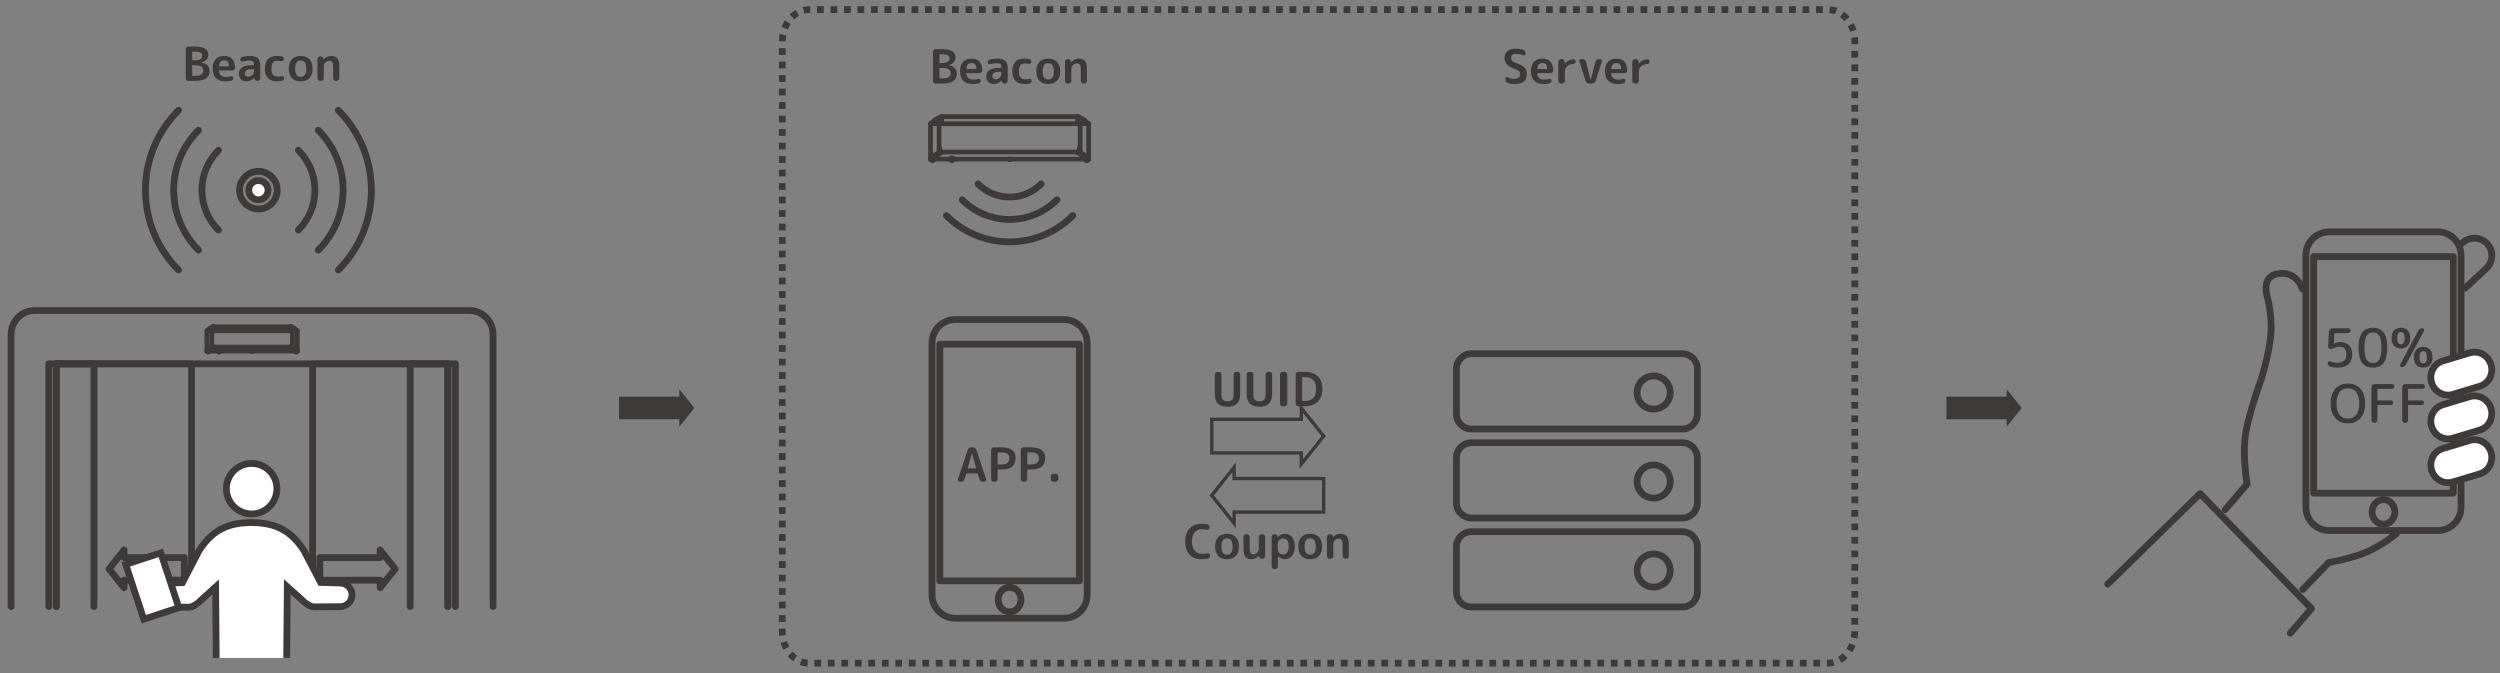 <?xml version="1.0" encoding="utf-8"?>
<!-- Generator: Adobe Illustrator 15.1.0, SVG Export Plug-In . SVG Version: 6.00 Build 0)  -->
<!DOCTYPE svg PUBLIC "-//W3C//DTD SVG 1.1//EN" "http://www.w3.org/Graphics/SVG/1.1/DTD/svg11.dtd">
<svg version="1.1" id="レイヤー_1" xmlns="http://www.w3.org/2000/svg" xmlns:xlink="http://www.w3.org/1999/xlink" x="0px"
	 y="0px" width="737.01px" height="198.43px" viewBox="0 0 737.01 198.43" enable-background="new 0 0 737.01 198.43"
	 xml:space="preserve">
<rect x="0" y="0" width="737.01" height="198.43" fill="#808080" stroke="none"/>
<g>
	<g>
		
			<line fill="none" stroke="#3E3A39" stroke-width="1.4" stroke-linecap="round" stroke-linejoin="round" stroke-miterlimit="10" x1="64.466" y1="103.506" x2="61.643" y2="103.506"/>
		
			<line fill="none" stroke="#3E3A39" stroke-width="1.4" stroke-linecap="round" stroke-linejoin="round" stroke-miterlimit="10" x1="74.264" y1="103.506" x2="64.704" y2="103.506"/>
		
			<line fill="none" stroke="#3E3A39" stroke-width="1.4" stroke-linecap="round" stroke-linejoin="round" stroke-miterlimit="10" x1="74.264" y1="103.559" x2="74.264" y2="103.506"/>
		
			<line fill="none" stroke="#3E3A39" stroke-width="1.4" stroke-linecap="round" stroke-linejoin="round" stroke-miterlimit="10" x1="74.371" y1="103.559" x2="74.264" y2="103.559"/>
		
			<line fill="none" stroke="#3E3A39" stroke-width="1.4" stroke-linecap="round" stroke-linejoin="round" stroke-miterlimit="10" x1="74.371" y1="103.559" x2="74.371" y2="103.506"/>
		
			<line fill="none" stroke="#3E3A39" stroke-width="1.4" stroke-linecap="round" stroke-linejoin="round" stroke-miterlimit="10" x1="86.975" y1="103.506" x2="74.371" y2="103.506"/>
		
			<line fill="none" stroke="#3E3A39" stroke-width="1.4" stroke-linecap="round" stroke-linejoin="round" stroke-miterlimit="10" x1="64.704" y1="103.428" x2="64.715" y2="103.428"/>
		
			<line fill="none" stroke="#3E3A39" stroke-width="1.4" stroke-linecap="round" stroke-linejoin="round" stroke-miterlimit="10" x1="64.455" y1="103.428" x2="64.466" y2="103.428"/>
		
			<polyline fill="none" stroke="#3E3A39" stroke-width="1.4" stroke-linecap="round" stroke-linejoin="round" stroke-miterlimit="10" points="
			64.455,103.348 64.455,103.383 64.455,103.418 64.455,103.443 64.455,103.463 64.455,103.482 64.455,103.494 64.455,103.502 
			64.455,103.506 		"/>
		
			<line fill="none" stroke="#3E3A39" stroke-width="1.4" stroke-linecap="round" stroke-linejoin="round" stroke-miterlimit="10" x1="64.466" y1="103.348" x2="64.455" y2="103.348"/>
		
			<line fill="none" stroke="#3E3A39" stroke-width="1.4" stroke-linecap="round" stroke-linejoin="round" stroke-miterlimit="10" x1="64.715" y1="103.348" x2="64.704" y2="103.348"/>
		
			<polyline fill="none" stroke="#3E3A39" stroke-width="1.4" stroke-linecap="round" stroke-linejoin="round" stroke-miterlimit="10" points="
			64.715,103.506 64.715,103.502 64.715,103.494 64.715,103.482 64.715,103.463 64.715,103.443 64.715,103.418 64.715,103.383 
			64.715,103.348 		"/>
		
			<line fill="none" stroke="#3E3A39" stroke-width="1.4" stroke-linecap="round" stroke-linejoin="round" stroke-miterlimit="10" x1="62.556" y1="102.309" x2="62.556" y2="101.656"/>
		
			<line fill="none" stroke="#3E3A39" stroke-width="1.4" stroke-linecap="round" stroke-linejoin="round" stroke-miterlimit="10" x1="86.078" y1="102.309" x2="62.556" y2="102.309"/>
		
			<line fill="none" stroke="#3E3A39" stroke-width="1.4" stroke-linecap="round" stroke-linejoin="round" stroke-miterlimit="10" x1="86.078" y1="102.309" x2="86.078" y2="101.656"/>
		
			<line fill="none" stroke="#3E3A39" stroke-width="1.4" stroke-linecap="round" stroke-linejoin="round" stroke-miterlimit="10" x1="64.521" y1="103.725" x2="64.651" y2="103.725"/>
		
			<line fill="none" stroke="#3E3A39" stroke-width="1.4" stroke-linecap="round" stroke-linejoin="round" stroke-miterlimit="10" x1="64.651" y1="103.585" x2="64.521" y2="103.585"/>
		
			<line fill="none" stroke="#3E3A39" stroke-width="1.4" stroke-linecap="round" stroke-linejoin="round" stroke-miterlimit="10" x1="64.521" y1="103.725" x2="64.466" y2="103.57"/>
		
			<polyline fill="none" stroke="#3E3A39" stroke-width="1.4" stroke-linecap="round" stroke-linejoin="round" stroke-miterlimit="10" points="
			64.521,103.585 64.521,103.616 64.521,103.644 64.521,103.667 64.521,103.686 64.521,103.7 64.521,103.713 64.521,103.72 
			64.521,103.725 		"/>
		
			<line fill="none" stroke="#3E3A39" stroke-width="1.4" stroke-linecap="round" stroke-linejoin="round" stroke-miterlimit="10" x1="64.466" y1="103.422" x2="64.521" y2="103.585"/>
		
			<polyline fill="none" stroke="#3E3A39" stroke-width="1.4" stroke-linecap="round" stroke-linejoin="round" stroke-miterlimit="10" points="
			64.466,103.57 64.466,103.566 64.466,103.559 64.466,103.548 64.466,103.533 64.466,103.51 64.466,103.482 64.466,103.451 
			64.466,103.418 		"/>
		
			<polyline fill="none" stroke="#3E3A39" stroke-width="1.4" stroke-linecap="round" stroke-linejoin="round" stroke-miterlimit="10" points="
			64.704,103.418 64.704,103.451 64.704,103.482 64.704,103.51 64.704,103.533 64.704,103.548 64.704,103.559 64.704,103.566 
			64.704,103.57 		"/>
		
			<line fill="none" stroke="#3E3A39" stroke-width="1.4" stroke-linecap="round" stroke-linejoin="round" stroke-miterlimit="10" x1="64.704" y1="103.57" x2="64.651" y2="103.725"/>
		
			<line fill="none" stroke="#3E3A39" stroke-width="1.4" stroke-linecap="round" stroke-linejoin="round" stroke-miterlimit="10" x1="64.651" y1="103.585" x2="64.704" y2="103.422"/>
		
			<polyline fill="none" stroke="#3E3A39" stroke-width="1.4" stroke-linecap="round" stroke-linejoin="round" stroke-miterlimit="10" points="
			64.651,103.725 64.651,103.72 64.651,103.713 64.651,103.7 64.651,103.686 64.651,103.667 64.651,103.644 64.651,103.616 
			64.651,103.585 		"/>
		
			<line fill="none" stroke="#3E3A39" stroke-width="1.4" stroke-linecap="round" stroke-linejoin="round" stroke-miterlimit="10" x1="64.466" y1="103.418" x2="64.466" y2="103.333"/>
		
			<line fill="none" stroke="#3E3A39" stroke-width="1.4" stroke-linecap="round" stroke-linejoin="round" stroke-miterlimit="10" x1="64.466" y1="103.418" x2="64.466" y2="103.422"/>
		
			<line fill="none" stroke="#3E3A39" stroke-width="1.4" stroke-linecap="round" stroke-linejoin="round" stroke-miterlimit="10" x1="64.466" y1="103.422" x2="64.704" y2="103.422"/>
		
			<line fill="none" stroke="#3E3A39" stroke-width="1.4" stroke-linecap="round" stroke-linejoin="round" stroke-miterlimit="10" x1="64.704" y1="103.422" x2="64.704" y2="103.418"/>
		
			<line fill="none" stroke="#3E3A39" stroke-width="1.4" stroke-linecap="round" stroke-linejoin="round" stroke-miterlimit="10" x1="64.704" y1="103.418" x2="64.704" y2="103.333"/>
		
			<polyline fill="none" stroke="#3E3A39" stroke-width="1.4" stroke-linecap="round" stroke-linejoin="round" stroke-miterlimit="10" points="
			60.995,103.556 60.995,103.556 60.995,103.552 60.995,103.544 60.995,103.537 60.995,103.524 60.995,103.51 60.995,103.49 
			60.995,103.471 		"/>
		
			<line fill="none" stroke="#3E3A39" stroke-width="1.4" stroke-linecap="round" stroke-linejoin="round" stroke-miterlimit="10" x1="61.302" y1="103.725" x2="60.995" y2="103.556"/>
		
			<line fill="none" stroke="#3E3A39" stroke-width="1.4" stroke-linecap="round" stroke-linejoin="round" stroke-miterlimit="10" x1="87.635" y1="103.556" x2="87.332" y2="103.725"/>
		
			<polyline fill="none" stroke="#3E3A39" stroke-width="1.4" stroke-linecap="round" stroke-linejoin="round" stroke-miterlimit="10" points="
			87.635,103.471 87.635,103.49 87.635,103.51 87.635,103.524 87.635,103.537 87.635,103.544 87.635,103.552 87.635,103.556 		"/>
		
			<polyline fill="none" stroke="#3E3A39" stroke-width="1.4" stroke-linecap="round" stroke-linejoin="round" stroke-miterlimit="10" points="
			61.64,103.506 61.643,103.498 61.662,103.422 		"/>
		
			<polyline fill="none" stroke="#3E3A39" stroke-width="1.4" stroke-linecap="round" stroke-linejoin="round" stroke-miterlimit="10" points="
			86.956,103.409 86.968,103.463 86.978,103.502 		"/>
		
			<line fill="none" stroke="#3E3A39" stroke-width="1.4" stroke-linecap="round" stroke-linejoin="round" stroke-miterlimit="10" x1="86.978" y1="103.502" x2="86.994" y2="103.518"/>
		
			<line fill="none" stroke="#3E3A39" stroke-width="1.4" stroke-linecap="round" stroke-linejoin="round" stroke-miterlimit="10" x1="61.662" y1="103.422" x2="61.67" y2="103.401"/>
		
			<polyline fill="none" stroke="#3E3A39" stroke-width="1.4" stroke-linecap="round" stroke-linejoin="round" stroke-miterlimit="10" points="
			61.662,103.422 61.681,103.345 61.735,103.248 61.827,103.134 61.954,103.006 62.111,102.869 62.165,102.826 		"/>
		
			<polyline fill="none" stroke="#3E3A39" stroke-width="1.4" stroke-linecap="round" stroke-linejoin="round" stroke-miterlimit="10" points="
			86.492,102.842 86.499,102.85 86.66,102.991 86.787,103.118 86.879,103.232 86.937,103.333 86.956,103.409 		"/>
		
			<line fill="none" stroke="#3E3A39" stroke-width="1.4" stroke-linecap="round" stroke-linejoin="round" stroke-miterlimit="10" x1="61.689" y1="103.329" x2="61.67" y2="103.401"/>
		
			<polyline fill="none" stroke="#3E3A39" stroke-width="1.4" stroke-linecap="round" stroke-linejoin="round" stroke-miterlimit="10" points="
			61.67,103.401 61.651,103.479 61.647,103.482 		"/>
		
			<polyline fill="none" stroke="#3E3A39" stroke-width="1.4" stroke-linecap="round" stroke-linejoin="round" stroke-miterlimit="10" points="
			86.879,96.896 87.029,97.011 87.29,97.256 87.481,97.475 		"/>
		
			<line fill="none" stroke="#3E3A39" stroke-width="1.4" stroke-linecap="round" stroke-linejoin="round" stroke-miterlimit="10" x1="85.786" y1="96.328" x2="85.805" y2="96.328"/>
		
			<polyline fill="none" stroke="#3E3A39" stroke-width="1.4" stroke-linecap="round" stroke-linejoin="round" stroke-miterlimit="10" points="
			62.825,96.328 62.825,96.328 62.848,96.328 		"/>
		
			<polyline fill="none" stroke="#3E3A39" stroke-width="1.4" stroke-linecap="round" stroke-linejoin="round" stroke-miterlimit="10" points="
			61.148,97.475 61.34,97.256 61.604,97.011 61.754,96.896 		"/>
		
			<polyline fill="none" stroke="#3E3A39" stroke-width="1.4" stroke-linecap="round" stroke-linejoin="round" stroke-miterlimit="10" points="
			85.786,96.328 85.862,96.455 85.936,96.627 86.008,96.846 86.089,97.16 86.166,97.525 		"/>
		
			<line fill="none" stroke="#3E3A39" stroke-width="1.4" stroke-linecap="round" stroke-linejoin="round" stroke-miterlimit="10" x1="85.767" y1="96.328" x2="85.786" y2="96.328"/>
		
			<polyline fill="none" stroke="#3E3A39" stroke-width="1.4" stroke-linecap="round" stroke-linejoin="round" stroke-miterlimit="10" points="
			85.767,97.525 85.767,97.183 85.767,96.892 85.767,96.646 85.767,96.458 		"/>
		
			<line fill="none" stroke="#3E3A39" stroke-width="1.4" stroke-linecap="round" stroke-linejoin="round" stroke-miterlimit="10" x1="85.767" y1="96.328" x2="85.767" y2="96.458"/>
		
			<line fill="none" stroke="#3E3A39" stroke-width="1.4" stroke-linecap="round" stroke-linejoin="round" stroke-miterlimit="10" x1="85.767" y1="96.328" x2="62.866" y2="96.328"/>
		
			<polyline fill="none" stroke="#3E3A39" stroke-width="1.4" stroke-linecap="round" stroke-linejoin="round" stroke-miterlimit="10" points="
			62.866,96.458 62.866,96.646 62.866,96.892 62.866,97.183 62.866,97.525 		"/>
		
			<line fill="none" stroke="#3E3A39" stroke-width="1.4" stroke-linecap="round" stroke-linejoin="round" stroke-miterlimit="10" x1="62.866" y1="96.328" x2="62.866" y2="96.458"/>
		
			<line fill="none" stroke="#3E3A39" stroke-width="1.4" stroke-linecap="round" stroke-linejoin="round" stroke-miterlimit="10" x1="62.848" y1="96.328" x2="62.866" y2="96.328"/>
		
			<polyline fill="none" stroke="#3E3A39" stroke-width="1.4" stroke-linecap="round" stroke-linejoin="round" stroke-miterlimit="10" points="
			62.848,96.328 62.771,96.455 62.694,96.627 62.625,96.846 62.544,97.16 62.468,97.525 		"/>
		
			<line fill="none" stroke="#3E3A39" stroke-width="1.4" stroke-linecap="round" stroke-linejoin="round" stroke-miterlimit="10" x1="60.995" y1="97.525" x2="60.995" y2="103.471"/>
		
			<polyline fill="none" stroke="#3E3A39" stroke-width="1.4" stroke-linecap="round" stroke-linejoin="round" stroke-miterlimit="10" points="
			60.995,97.525 61.006,97.525 61.041,97.525 61.09,97.525 61.167,97.525 61.264,97.525 61.375,97.525 61.509,97.525 61.662,97.525 
			61.831,97.525 62.016,97.525 62.218,97.525 62.434,97.525 		"/>
		
			<polyline fill="none" stroke="#3E3A39" stroke-width="1.4" stroke-linecap="round" stroke-linejoin="round" stroke-miterlimit="10" points="
			60.995,103.471 61.002,103.436 61.021,103.394 61.052,103.348 61.099,103.291 61.133,103.256 61.171,103.217 61.217,103.176 
			61.271,103.13 61.329,103.083 61.394,103.029 61.436,102.995 61.485,102.961 61.543,102.919 61.609,102.872 61.678,102.826 
			61.758,102.777 61.843,102.723 62.045,102.604 62.215,102.512 62.345,102.447 62.434,102.404 		"/>
		
			<line fill="none" stroke="#3E3A39" stroke-width="1.4" stroke-linecap="round" stroke-linejoin="round" stroke-miterlimit="10" x1="87.635" y1="97.525" x2="87.635" y2="103.471"/>
		
			<polyline fill="none" stroke="#3E3A39" stroke-width="1.4" stroke-linecap="round" stroke-linejoin="round" stroke-miterlimit="10" points="
			86.201,97.525 86.415,97.525 86.614,97.525 86.802,97.525 86.972,97.525 87.121,97.525 87.255,97.525 87.37,97.525 87.466,97.525 
			87.539,97.525 87.593,97.525 87.624,97.525 87.635,97.525 		"/>
		
			<polyline fill="none" stroke="#3E3A39" stroke-width="1.4" stroke-linecap="round" stroke-linejoin="round" stroke-miterlimit="10" points="
			86.201,102.404 86.284,102.442 86.415,102.512 86.56,102.589 86.726,102.684 86.875,102.777 86.99,102.85 87.087,102.919 
			87.171,102.98 87.24,103.029 87.336,103.106 87.413,103.176 87.481,103.236 87.531,103.291 87.612,103.394 87.635,103.471 		"/>
		
			<line fill="none" stroke="#3E3A39" stroke-width="1.4" stroke-linecap="round" stroke-linejoin="round" stroke-miterlimit="10" x1="85.797" y1="102.427" x2="86.201" y2="102.404"/>
		
			<line fill="none" stroke="#3E3A39" stroke-width="1.4" stroke-linecap="round" stroke-linejoin="round" stroke-miterlimit="10" x1="86.201" y1="97.525" x2="86.201" y2="102.404"/>
		
			<line fill="none" stroke="#3E3A39" stroke-width="1.4" stroke-linecap="round" stroke-linejoin="round" stroke-miterlimit="10" x1="62.434" y1="97.525" x2="86.201" y2="97.525"/>
		
			<line fill="none" stroke="#3E3A39" stroke-width="1.4" stroke-linecap="round" stroke-linejoin="round" stroke-miterlimit="10" x1="62.434" y1="97.525" x2="62.434" y2="102.404"/>
		
			<line fill="none" stroke="#3E3A39" stroke-width="1.4" stroke-linecap="round" stroke-linejoin="round" stroke-miterlimit="10" x1="62.434" y1="102.404" x2="62.833" y2="102.427"/>
		
			<line fill="none" stroke="#3E3A39" stroke-width="1.4" stroke-linecap="round" stroke-linejoin="round" stroke-miterlimit="10" x1="87.301" y1="103.725" x2="87.332" y2="103.725"/>
		
			<polyline fill="none" stroke="#3E3A39" stroke-width="1.4" stroke-linecap="round" stroke-linejoin="round" stroke-miterlimit="10" points="
			87.332,103.725 87.332,103.72 87.332,103.715 87.332,103.713 87.332,103.7 87.332,103.689 87.332,103.675 87.332,103.655 
			87.332,103.636 		"/>
		
			<polyline fill="none" stroke="#3E3A39" stroke-width="1.4" stroke-linecap="round" stroke-linejoin="round" stroke-miterlimit="10" points="
			87.332,103.636 87.301,103.548 87.221,103.428 87.087,103.291 86.906,103.13 86.684,102.953 86.422,102.777 86.124,102.592 
			85.797,102.427 		"/>
		
			<polyline fill="none" stroke="#3E3A39" stroke-width="1.4" stroke-linecap="round" stroke-linejoin="round" stroke-miterlimit="10" points="
			62.833,102.427 62.506,102.592 62.208,102.773 61.946,102.953 61.728,103.13 61.601,103.236 61.498,103.341 61.413,103.428 
			61.329,103.548 61.302,103.636 		"/>
		
			<polyline fill="none" stroke="#3E3A39" stroke-width="1.4" stroke-linecap="round" stroke-linejoin="round" stroke-miterlimit="10" points="
			61.302,103.636 61.302,103.655 61.302,103.675 61.302,103.689 61.302,103.7 61.302,103.713 61.302,103.715 61.302,103.72 
			61.302,103.725 		"/>
		
			<line fill="none" stroke="#3E3A39" stroke-width="1.4" stroke-linecap="round" stroke-linejoin="round" stroke-miterlimit="10" x1="61.302" y1="103.725" x2="61.333" y2="103.725"/>
		
			<line fill="none" stroke="#3E3A39" stroke-width="1.4" stroke-linecap="round" stroke-linejoin="round" stroke-miterlimit="10" x1="61.64" y1="103.51" x2="61.647" y2="103.486"/>
		
			<line fill="none" stroke="#3E3A39" stroke-width="1.4" stroke-linecap="round" stroke-linejoin="round" stroke-miterlimit="10" x1="61.336" y1="103.72" x2="61.632" y2="103.521"/>
		
			<line fill="none" stroke="#3E3A39" stroke-width="1.4" stroke-linecap="round" stroke-linejoin="round" stroke-miterlimit="10" x1="86.994" y1="103.521" x2="87.297" y2="103.72"/>
		
			<line fill="none" stroke="#3E3A39" stroke-width="1.4" stroke-linecap="round" stroke-linejoin="round" stroke-miterlimit="10" x1="87.504" y1="97.525" x2="87.485" y2="97.471"/>
		
			<polyline fill="none" stroke="#3E3A39" stroke-width="1.4" stroke-linecap="round" stroke-linejoin="round" stroke-miterlimit="10" points="
			86.879,96.892 86.764,96.808 86.646,96.73 86.526,96.658 86.407,96.593 86.284,96.527 86.139,96.463 85.974,96.393 85.89,96.358 
			85.809,96.328 		"/>
		
			<line fill="none" stroke="#3E3A39" stroke-width="1.4" stroke-linecap="round" stroke-linejoin="round" stroke-miterlimit="10" x1="61.148" y1="97.471" x2="61.129" y2="97.525"/>
		
			<polyline fill="none" stroke="#3E3A39" stroke-width="1.4" stroke-linecap="round" stroke-linejoin="round" stroke-miterlimit="10" points="
			62.825,96.328 62.721,96.366 62.602,96.416 62.472,96.469 62.337,96.535 62.195,96.607 62.05,96.693 61.901,96.784 61.75,96.892 
					"/>
	</g>
	<path fill="none" stroke="#3E3A39" stroke-width="2" stroke-linecap="round" stroke-linejoin="round" stroke-miterlimit="10" d="
		M3.275,178.813V98.526c0-3.859,3.128-6.987,6.987-6.987h128.104c3.859,0,6.987,3.128,6.987,6.987v80.287"/>
	
		<polyline fill="none" stroke="#3E3A39" stroke-width="2" stroke-linecap="round" stroke-linejoin="round" stroke-miterlimit="10" points="
		16.595,178.813 16.595,107.258 56.465,107.258 56.465,178.813 	"/>
	
		<polyline fill="none" stroke="#3E3A39" stroke-width="2" stroke-linecap="round" stroke-linejoin="round" stroke-miterlimit="10" points="
		14.375,178.813 14.375,107.258 134.255,107.258 134.255,178.813 	"/>
	
		<polyline fill="none" stroke="#3E3A39" stroke-width="2" stroke-linecap="round" stroke-linejoin="round" stroke-miterlimit="10" points="
		120.934,178.813 120.934,107.258 132.035,107.258 132.035,178.813 	"/>
	
		<polyline fill="none" stroke="#3E3A39" stroke-width="2" stroke-linecap="round" stroke-linejoin="round" stroke-miterlimit="10" points="
		16.595,178.813 16.595,107.258 27.696,107.258 27.696,178.813 	"/>
	
		<polyline fill="none" stroke="#3E3A39" stroke-width="2" stroke-linecap="round" stroke-linejoin="round" stroke-miterlimit="10" points="
		92.166,178.813 92.166,107.258 132.035,107.258 132.035,178.813 	"/>
	
		<polygon fill="none" stroke="#3E3A39" stroke-width="2" stroke-linecap="round" stroke-linejoin="round" stroke-miterlimit="10" points="
		54.335,171.041 36.575,171.041 36.575,173.262 32.136,167.711 36.575,162.162 36.575,164.382 54.335,164.382 	"/>
	
		<polygon fill="none" stroke="#3E3A39" stroke-width="2" stroke-linecap="round" stroke-linejoin="round" stroke-miterlimit="10" points="
		94.294,171.041 112.055,171.041 112.055,173.262 116.494,167.711 112.055,162.162 112.055,164.382 94.294,164.382 	"/>
	<g>
		
			<circle fill="#FFFFFF" stroke="#3E3A39" stroke-width="2" stroke-linecap="round" stroke-linejoin="round" stroke-miterlimit="10" cx="76.181" cy="56.059" r="2.845"/>
	</g>
	<g>
		<defs>
			<rect id="SVGID_1_" x="3.275" y="130.512" width="144.891" height="63.446"/>
		</defs>
		<clipPath id="SVGID_2_">
			<use xlink:href="#SVGID_1_"  overflow="visible"/>
		</clipPath>
		<g clip-path="url(#SVGID_2_)">
			<circle fill="#FFFFFF" stroke="#3E3A39" stroke-width="2" stroke-miterlimit="10" cx="74.182" cy="144.065" r="7.445"/>
			<g>
				<path fill="#FFFFFF" stroke="#3E3A39" stroke-width="2" stroke-miterlimit="10" d="M100.26,171.885l-5.742-0.176l-4.923-9.411
					c-4.559-7.036-9.695-8.095-15.485-8.267c-5.766,0.173-10.883,1.241-15.421,8.301l-4.904,9.442l-5.695,0.175
					c-1.932,0-3.498,1.565-3.498,3.499c0,1.931,1.566,3.497,3.498,3.497l7.572,0.057c1.096,0,2.645-1.023,3.737-2.188l4.168-3.763
					l0.481,57.06c0,2.084,1.69,3.774,3.776,3.774s3.778-1.69,3.778-3.774l2.508-34.073v-0.149l2.515,33.947
					c0,2.078,1.698,3.761,3.792,3.761s3.792-1.683,3.792-3.761l0.487-56.854l4.185,3.749c1.096,1.161,2.652,2.18,3.752,2.18
					l7.627-0.055c1.939,0,3.513-1.562,3.513-3.486S102.199,171.885,100.26,171.885z"/>
				
					<rect x="39.414" y="164.239" transform="matrix(0.95 -0.313 0.313 0.95 -51.791 22.704)" fill="#FFFFFF" stroke="#3E3A39" stroke-width="2" stroke-miterlimit="10" width="10.885" height="17.007"/>
			</g>
		</g>
	</g>
	<g>
		<path fill="none" stroke="#3E3A39" stroke-width="2" stroke-linecap="round" stroke-linejoin="round" stroke-miterlimit="10" d="
			M52.635,79.606c-6.026-6.025-9.754-14.352-9.754-23.548c0-9.195,3.727-17.52,9.752-23.546"/>
		<path fill="none" stroke="#3E3A39" stroke-width="2" stroke-linecap="round" stroke-linejoin="round" stroke-miterlimit="10" d="
			M99.725,32.51c6.027,6.026,9.755,14.352,9.755,23.549c0,9.195-3.727,17.521-9.753,23.547"/>
		<path fill="none" stroke="#3E3A39" stroke-width="2" stroke-linecap="round" stroke-linejoin="round" stroke-miterlimit="10" d="
			M58.522,73.721c-4.521-4.52-7.317-10.764-7.317-17.662c0-6.896,2.795-13.14,7.315-17.66"/>
		<path fill="none" stroke="#3E3A39" stroke-width="2" stroke-linecap="round" stroke-linejoin="round" stroke-miterlimit="10" d="
			M93.839,38.398c4.521,4.52,7.316,10.764,7.316,17.661c0,6.897-2.795,13.141-7.315,17.661"/>
		<path fill="none" stroke="#3E3A39" stroke-width="2" stroke-linecap="round" stroke-linejoin="round" stroke-miterlimit="10" d="
			M64.408,67.833c-3.014-3.013-4.877-7.176-4.877-11.775c0-4.597,1.863-8.76,4.877-11.772"/>
		<path fill="none" stroke="#3E3A39" stroke-width="2" stroke-linecap="round" stroke-linejoin="round" stroke-miterlimit="10" d="
			M87.952,44.283c3.015,3.014,4.879,7.177,4.879,11.775c0,4.598-1.864,8.76-4.877,11.773"/>
		
			<circle fill="none" stroke="#3E3A39" stroke-width="2" stroke-linecap="round" stroke-linejoin="round" stroke-miterlimit="10" cx="76.181" cy="56.059" r="5.551"/>
	</g>
	<g>
		<path fill="#3E3A39" d="M55.517,23.857c-0.217,0-0.4-0.079-0.549-0.237s-0.224-0.341-0.224-0.55V14.51
			c0-0.217,0.077-0.404,0.23-0.563c0.154-0.158,0.334-0.237,0.542-0.237h1.723c1.474,0,2.537,0.206,3.188,0.617
			c0.651,0.412,0.977,1.034,0.977,1.866c0,0.552-0.188,1.026-0.563,1.424c-0.375,0.398-0.875,0.66-1.499,0.787
			c-0.009,0-0.014,0.004-0.014,0.013c0,0.019,0.004,0.027,0.014,0.027c0.769,0.108,1.365,0.378,1.791,0.807
			c0.425,0.43,0.638,0.97,0.638,1.621c0,1.022-0.346,1.775-1.038,2.259s-1.811,0.726-3.357,0.726H55.517z M56.657,15.337v2.333
			c0,0.082,0.041,0.127,0.122,0.136h0.394c0.868,0,1.492-0.113,1.872-0.339c0.38-0.226,0.57-0.561,0.57-1.004
			c0-0.434-0.151-0.748-0.455-0.943c-0.303-0.194-0.821-0.292-1.553-0.292h-0.828C56.698,15.229,56.657,15.265,56.657,15.337z
			 M56.657,19.354v2.876c0,0.072,0.041,0.108,0.122,0.108h0.923c0.777,0,1.343-0.131,1.696-0.394
			c0.353-0.262,0.529-0.678,0.529-1.248c0-0.497-0.203-0.863-0.61-1.099s-1.094-0.353-2.062-0.353h-0.475
			C56.698,19.245,56.657,19.281,56.657,19.354z"/>
		<path fill="#3E3A39" d="M66.479,23.993c-1.212,0-2.144-0.316-2.795-0.95c-0.651-0.633-0.977-1.564-0.977-2.795
			c0-1.221,0.292-2.152,0.875-2.794c0.583-0.642,1.426-0.963,2.53-0.963c2.053,0,3.107,1.167,3.161,3.5
			c0.009,0.227-0.07,0.414-0.237,0.563c-0.167,0.149-0.359,0.224-0.577,0.224h-3.799c-0.081,0-0.113,0.041-0.095,0.122
			c0.063,0.624,0.269,1.076,0.617,1.356c0.348,0.281,0.857,0.421,1.526,0.421c0.416,0,0.877-0.068,1.384-0.204
			c0.163-0.045,0.316-0.018,0.461,0.082c0.145,0.1,0.217,0.235,0.217,0.407c0,0.217-0.061,0.407-0.183,0.57
			c-0.122,0.163-0.287,0.263-0.495,0.298C67.569,23.939,67.031,23.993,66.479,23.993z M66.14,17.793
			c-0.47,0-0.834,0.131-1.092,0.394s-0.418,0.683-0.481,1.262c0,0.072,0.036,0.113,0.108,0.122h2.727
			c0.072,0,0.108-0.041,0.108-0.122C67.474,18.345,67.017,17.793,66.14,17.793z"/>
		<path fill="#3E3A39" d="M72.612,23.993c-0.633,0-1.156-0.206-1.567-0.617c-0.412-0.412-0.618-0.948-0.618-1.608
			c0-0.805,0.308-1.429,0.923-1.872c0.615-0.443,1.56-0.665,2.835-0.665h0.57c0.081,0,0.122-0.041,0.122-0.122V19
			c0-0.425-0.102-0.724-0.305-0.896c-0.204-0.171-0.568-0.258-1.092-0.258c-0.534,0-1.189,0.095-1.967,0.285
			c-0.163,0.045-0.314,0.016-0.455-0.088c-0.14-0.104-0.21-0.246-0.21-0.427c0-0.217,0.063-0.409,0.19-0.577
			c0.126-0.167,0.293-0.269,0.502-0.305c0.705-0.154,1.365-0.235,1.98-0.244c1.185,0,2.015,0.212,2.49,0.638
			c0.475,0.425,0.712,1.171,0.712,2.238v3.704c0,0.217-0.077,0.403-0.23,0.557s-0.334,0.23-0.542,0.23h-0.163
			c-0.226,0-0.416-0.077-0.57-0.23s-0.235-0.339-0.244-0.557v-0.203c0-0.009-0.004-0.014-0.014-0.014
			c-0.018,0-0.027,0.004-0.027,0.014C74.371,23.618,73.597,23.993,72.612,23.993z M74.186,20.384c-1.321,0-1.985,0.407-1.995,1.221
			c0,0.298,0.086,0.541,0.258,0.726c0.172,0.186,0.394,0.278,0.665,0.278c0.524,0,0.95-0.165,1.275-0.495
			c0.326-0.33,0.489-0.78,0.489-1.35v-0.258c0-0.082-0.041-0.122-0.122-0.122H74.186z"/>
		<path fill="#3E3A39" d="M81.661,23.993c-1.149,0-2.033-0.316-2.652-0.95c-0.62-0.633-0.93-1.564-0.93-2.795
			c0-1.212,0.299-2.141,0.896-2.788c0.597-0.647,1.447-0.97,2.551-0.97c0.488,0,0.958,0.032,1.411,0.095
			c0.217,0.027,0.394,0.125,0.529,0.292s0.204,0.364,0.204,0.59c0,0.181-0.07,0.328-0.21,0.441c-0.14,0.113-0.305,0.152-0.495,0.116
			c-0.362-0.072-0.765-0.109-1.208-0.109c-0.588,0-1.024,0.186-1.309,0.557c-0.285,0.371-0.427,0.963-0.427,1.777
			c0,0.833,0.153,1.429,0.461,1.791s0.778,0.542,1.411,0.542c0.452,0,0.846-0.041,1.18-0.122c0.172-0.045,0.333-0.014,0.482,0.095
			c0.149,0.108,0.224,0.249,0.224,0.42c0,0.226-0.068,0.423-0.204,0.59s-0.312,0.269-0.529,0.305
			C82.574,23.952,82.113,23.993,81.661,23.993z"/>
		<path fill="#3E3A39" d="M91.239,23.016c-0.615,0.651-1.479,0.977-2.591,0.977c-1.113,0-1.977-0.326-2.591-0.977
			c-0.615-0.651-0.923-1.574-0.923-2.768s0.308-2.118,0.923-2.774c0.615-0.655,1.479-0.983,2.591-0.983
			c1.112,0,1.976,0.328,2.591,0.983c0.615,0.656,0.922,1.581,0.922,2.774S91.854,22.365,91.239,23.016z M89.875,18.424
			c-0.276-0.384-0.688-0.577-1.234-0.577c-0.547,0-0.957,0.192-1.228,0.577c-0.271,0.385-0.407,0.993-0.407,1.825
			c0,0.833,0.136,1.44,0.407,1.825c0.271,0.385,0.681,0.577,1.228,0.577c0.547,0,0.958-0.192,1.234-0.577
			c0.276-0.384,0.414-0.992,0.414-1.825C90.289,19.417,90.151,18.809,89.875,18.424z"/>
		<path fill="#3E3A39" d="M94.373,23.857c-0.217,0-0.402-0.079-0.556-0.237s-0.23-0.341-0.23-0.55v-5.644
			c0-0.217,0.077-0.402,0.23-0.556s0.339-0.23,0.556-0.23h0.176c0.226,0,0.416,0.074,0.57,0.224s0.235,0.337,0.244,0.563v0.095
			c0,0.009,0.005,0.013,0.014,0.013c0.009,0,0.018-0.004,0.027-0.013c0.633-0.688,1.37-1.031,2.211-1.031
			c0.841,0,1.454,0.24,1.838,0.719c0.384,0.479,0.576,1.275,0.576,2.388v3.473c0,0.217-0.079,0.403-0.237,0.557
			s-0.346,0.23-0.563,0.23h-0.23c-0.217,0-0.4-0.079-0.55-0.237c-0.149-0.158-0.224-0.341-0.224-0.55v-3.337
			c0-0.696-0.09-1.171-0.271-1.424c-0.181-0.253-0.502-0.38-0.963-0.38c-0.38,0-0.733,0.161-1.059,0.481
			c-0.325,0.321-0.488,0.667-0.488,1.038v3.622c0,0.217-0.079,0.403-0.237,0.557s-0.341,0.23-0.549,0.23H94.373z"/>
	</g>
	<g>
		<path fill="#3E3A39" d="M282.923,142.019c-0.199,0-0.355-0.079-0.468-0.237s-0.133-0.328-0.061-0.509l2.876-8.642
			c0.081-0.227,0.217-0.409,0.407-0.55s0.398-0.21,0.624-0.21h0.502c0.244,0,0.461,0.069,0.651,0.21s0.321,0.323,0.394,0.55
			l2.876,8.642c0.063,0.181,0.041,0.351-0.068,0.509s-0.262,0.237-0.461,0.237h-0.502c-0.226,0-0.432-0.072-0.617-0.217
			s-0.31-0.326-0.373-0.543l-0.448-1.573c-0.009-0.072-0.063-0.109-0.163-0.109h-3.134c-0.081,0-0.131,0.037-0.149,0.109
			l-0.448,1.573c-0.054,0.227-0.176,0.409-0.366,0.55c-0.19,0.14-0.403,0.21-0.638,0.21H282.923z M286.519,133.594l-1.221,4.368
			c-0.009,0.027-0.004,0.055,0.014,0.082c0.018,0.026,0.041,0.04,0.068,0.04h2.306c0.027,0,0.05-0.014,0.068-0.04
			c0.018-0.027,0.022-0.055,0.014-0.082l-1.221-4.368c0-0.009-0.004-0.014-0.014-0.014
			C286.523,133.58,286.519,133.585,286.519,133.594z"/>
		<path fill="#3E3A39" d="M292.962,142.019c-0.217,0-0.4-0.079-0.549-0.237s-0.224-0.342-0.224-0.55v-8.561
			c0-0.217,0.077-0.404,0.23-0.563s0.334-0.237,0.542-0.237h2.008c1.529,0,2.65,0.258,3.365,0.772
			c0.714,0.516,1.072,1.289,1.072,2.32c0,2.298-1.33,3.446-3.989,3.446h-1.194c-0.081,0-0.122,0.04-0.122,0.122v2.699
			c0,0.218-0.079,0.402-0.237,0.557c-0.158,0.153-0.341,0.23-0.549,0.23H292.962z M294.102,133.499v3.323
			c0,0.072,0.041,0.108,0.122,0.108h1.018c1.538,0,2.306-0.61,2.306-1.831c0-0.57-0.183-0.997-0.549-1.282s-0.952-0.428-1.757-0.428
			h-1.018C294.143,133.39,294.102,133.427,294.102,133.499z"/>
		<path fill="#3E3A39" d="M301.686,142.019c-0.217,0-0.4-0.079-0.549-0.237s-0.224-0.342-0.224-0.55v-8.561
			c0-0.217,0.077-0.404,0.23-0.563s0.334-0.237,0.542-0.237h2.008c1.529,0,2.65,0.258,3.365,0.772
			c0.714,0.516,1.072,1.289,1.072,2.32c0,2.298-1.33,3.446-3.989,3.446h-1.194c-0.081,0-0.122,0.04-0.122,0.122v2.699
			c0,0.218-0.079,0.402-0.237,0.557c-0.158,0.153-0.341,0.23-0.549,0.23H301.686z M302.825,133.499v3.323
			c0,0.072,0.041,0.108,0.122,0.108h1.018c1.538,0,2.306-0.61,2.306-1.831c0-0.57-0.183-0.997-0.549-1.282s-0.952-0.428-1.757-0.428
			h-1.018C302.866,133.39,302.825,133.427,302.825,133.499z"/>
		<path fill="#3E3A39" d="M310.572,142.019c-0.217,0-0.405-0.079-0.563-0.237c-0.159-0.158-0.238-0.342-0.238-0.55v-0.787
			c0-0.217,0.079-0.402,0.238-0.556c0.158-0.153,0.346-0.23,0.563-0.23h0.638c0.217,0,0.402,0.079,0.556,0.237
			c0.153,0.158,0.23,0.342,0.23,0.549v0.787c0,0.218-0.079,0.402-0.237,0.557c-0.158,0.153-0.342,0.23-0.549,0.23H310.572z"/>
	</g>
	
		<rect x="277.048" y="101.481" fill="none" stroke="#3E3A39" stroke-width="2" stroke-linecap="round" stroke-linejoin="round" stroke-miterlimit="10" width="41.164" height="69.751"/>
	
		<ellipse fill="none" stroke="#3E3A39" stroke-width="2" stroke-linecap="round" stroke-linejoin="round" stroke-miterlimit="10" cx="297.631" cy="176.763" rx="3.361" ry="3.632"/>
	<path fill="none" stroke="#3E3A39" stroke-width="2" stroke-linecap="round" stroke-linejoin="round" stroke-miterlimit="10" d="
		M320.5,175.389c0,3.789-3.072,6.86-6.861,6.86h-32.016c-3.79,0-6.861-3.071-6.861-6.86v-74.325c0-3.789,3.071-6.861,6.861-6.861
		h32.016c3.79,0,6.861,3.072,6.861,6.861V175.389z"/>
	<g>
		
			<polyline fill="none" stroke="#3E3A39" stroke-width="2" stroke-linecap="round" stroke-linejoin="round" stroke-miterlimit="10" points="
			621.354,172.211 648.603,145.517 681.436,179.424 675.177,186.662 		"/>
		
			<rect x="682.074" y="75.637" fill="none" stroke="#3E3A39" stroke-width="2" stroke-linecap="round" stroke-linejoin="round" stroke-miterlimit="10" width="41.165" height="69.75"/>
		<path fill="none" stroke="#3E3A39" stroke-width="2" stroke-linecap="round" stroke-linejoin="round" stroke-miterlimit="10" d="
			M655.999,150.247l6.453-7.552c0,0-1.21-7.018-0.671-13.067c0.536-6.049,4.839-17.837,4.839-17.837s2.288-7.126,2.824-13.043
			c0.538-5.917-1.211-11.967-1.211-11.967s-1.746-6.188,4.572-6.186c4.642,0.001,5.917,4.572,5.917,4.572"/>
		<path fill="none" stroke="#3E3A39" stroke-width="2" stroke-linecap="round" stroke-linejoin="round" stroke-miterlimit="10" d="
			M706.426,157.379c0,0-4.607,3.758-9.417,5.641c-4.807,1.885-10.487,2.824-10.487,2.824l-7.664,7.934"/>
		
			<ellipse fill="none" stroke="#3E3A39" stroke-width="2" stroke-linecap="round" stroke-linejoin="round" stroke-miterlimit="10" cx="702.657" cy="150.919" rx="3.361" ry="3.632"/>
		<path fill="none" stroke="#3E3A39" stroke-width="2" stroke-linecap="round" stroke-linejoin="round" stroke-miterlimit="10" d="
			M725.525,149.544c0,3.789-3.071,6.861-6.859,6.861h-32.017c-3.791,0-6.861-3.072-6.861-6.861V75.219c0-3.789,3.07-6.86,6.861-6.86
			h32.017c3.788,0,6.859,3.072,6.859,6.86V149.544z"/>
		
			<path fill="#FFFFFF" stroke="#3E3A39" stroke-width="2" stroke-linecap="round" stroke-linejoin="round" stroke-miterlimit="10" d="
			M734.362,107.498c0.82,2.72-0.652,5.568-3.292,6.365l-7.96,2.404c-2.638,0.795-5.442-0.763-6.265-3.482l0,0
			c-0.818-2.719,0.654-5.57,3.292-6.365l7.96-2.404C730.737,103.22,733.541,104.779,734.362,107.498L734.362,107.498z"/>
		
			<path fill="#FFFFFF" stroke="#3E3A39" stroke-width="2" stroke-linecap="round" stroke-linejoin="round" stroke-miterlimit="10" d="
			M734.36,120.408c0.822,2.719-0.65,5.569-3.29,6.365l-7.96,2.404c-2.638,0.797-5.442-0.764-6.265-3.482l0,0
			c-0.818-2.72,0.652-5.568,3.29-6.366l7.962-2.402C730.737,116.13,733.541,117.688,734.36,120.408L734.36,120.408z"/>
		
			<path fill="#FFFFFF" stroke="#3E3A39" stroke-width="2" stroke-linecap="round" stroke-linejoin="round" stroke-miterlimit="10" d="
			M734.362,133.317c0.82,2.722-0.652,5.57-3.292,6.367l-7.96,2.403c-2.638,0.796-5.442-0.764-6.265-3.482l0,0
			c-0.818-2.718,0.654-5.569,3.292-6.365l7.96-2.403C730.737,129.04,733.541,130.599,734.362,133.317L734.362,133.317z"/>
		<path fill="none" stroke="#3E3A39" stroke-width="2" stroke-linecap="round" stroke-linejoin="round" stroke-miterlimit="10" d="
			M725.968,71.59c2.079-1.935,5.334-1.816,7.269,0.263l0,0c1.936,2.08,1.817,5.334-0.264,7.269l-6.275,5.838"/>
	</g>
	<g>
		<g>
			<path fill="none" stroke="#3E3A39" stroke-width="2" stroke-linecap="round" stroke-linejoin="round" stroke-miterlimit="10" d="
				M500.398,174.508c0,2.452-1.989,4.439-4.44,4.439h-62.16c-2.452,0-4.44-1.987-4.44-4.439v-13.319c0-2.453,1.988-4.442,4.44-4.442
				h62.16c2.451,0,4.44,1.989,4.44,4.442V174.508z"/>
			
				<circle fill="none" stroke="#3E3A39" stroke-width="2" stroke-linecap="round" stroke-linejoin="round" stroke-miterlimit="10" cx="487.503" cy="168.195" r="4.89"/>
		</g>
		<g>
			<path fill="none" stroke="#3E3A39" stroke-width="2" stroke-linecap="round" stroke-linejoin="round" stroke-miterlimit="10" d="
				M500.398,148.272c0,2.451-1.989,4.438-4.44,4.438h-62.16c-2.452,0-4.44-1.987-4.44-4.438v-13.32c0-2.452,1.988-4.44,4.44-4.44
				h62.16c2.451,0,4.44,1.988,4.44,4.44V148.272z"/>
			
				<circle fill="none" stroke="#3E3A39" stroke-width="2" stroke-linecap="round" stroke-linejoin="round" stroke-miterlimit="10" cx="487.503" cy="141.96" r="4.89"/>
		</g>
		<g>
			<path fill="none" stroke="#3E3A39" stroke-width="2" stroke-linecap="round" stroke-linejoin="round" stroke-miterlimit="10" d="
				M500.398,122.036c0,2.451-1.989,4.44-4.44,4.44h-62.16c-2.452,0-4.44-1.989-4.44-4.44v-13.32c0-2.451,1.988-4.439,4.44-4.439
				h62.16c2.451,0,4.44,1.988,4.44,4.439V122.036z"/>
			
				<circle fill="none" stroke="#3E3A39" stroke-width="2" stroke-linecap="round" stroke-linejoin="round" stroke-miterlimit="10" cx="487.503" cy="115.724" r="4.89"/>
		</g>
	</g>
	<g>
		<g>
			<path fill="#3E3A39" d="M446.689,20.367c-1.112-0.371-1.918-0.821-2.415-1.35c-0.497-0.529-0.746-1.169-0.746-1.919
				c0-0.841,0.282-1.508,0.848-2.001c0.565-0.493,1.359-0.74,2.381-0.74c0.859,0,1.61,0.1,2.253,0.299
				c0.226,0.063,0.404,0.194,0.535,0.393c0.131,0.199,0.197,0.421,0.197,0.665v0.122c0,0.172-0.079,0.308-0.237,0.407
				c-0.159,0.1-0.319,0.118-0.482,0.054c-0.696-0.271-1.406-0.407-2.13-0.407c-0.461,0-0.812,0.106-1.051,0.319
				c-0.24,0.212-0.359,0.509-0.359,0.889c0,0.669,0.434,1.144,1.302,1.424c1.248,0.398,2.116,0.853,2.605,1.363
				c0.488,0.511,0.732,1.169,0.732,1.974c0,1.945-1.203,2.917-3.609,2.917c-0.75,0-1.429-0.113-2.034-0.339
				c-0.227-0.081-0.4-0.226-0.522-0.434s-0.184-0.434-0.184-0.678v-0.176c0-0.172,0.072-0.296,0.217-0.373
				c0.145-0.077,0.299-0.079,0.462-0.007c0.614,0.308,1.257,0.461,1.926,0.461c1.176,0,1.764-0.447,1.764-1.343
				c0-0.362-0.11-0.66-0.332-0.896S447.214,20.548,446.689,20.367z"/>
			<path fill="#3E3A39" d="M455.101,24.776c-1.212,0-2.144-0.316-2.795-0.95c-0.65-0.633-0.977-1.564-0.977-2.795
				c0-1.221,0.292-2.152,0.875-2.794c0.584-0.642,1.427-0.963,2.53-0.963c2.053,0,3.107,1.167,3.161,3.5
				c0.009,0.227-0.07,0.414-0.237,0.563c-0.167,0.149-0.359,0.224-0.576,0.224h-3.799c-0.082,0-0.113,0.041-0.096,0.122
				c0.063,0.624,0.27,1.076,0.618,1.356c0.348,0.281,0.856,0.421,1.525,0.421c0.416,0,0.878-0.068,1.384-0.204
				c0.163-0.045,0.317-0.018,0.462,0.082s0.217,0.235,0.217,0.407c0,0.217-0.061,0.407-0.183,0.57
				c-0.122,0.163-0.288,0.263-0.496,0.298C456.19,24.722,455.652,24.776,455.101,24.776z M454.762,18.576
				c-0.471,0-0.834,0.131-1.092,0.394s-0.419,0.683-0.482,1.262c0,0.072,0.036,0.113,0.109,0.122h2.727
				c0.072,0,0.108-0.041,0.108-0.122C456.096,19.127,455.639,18.576,454.762,18.576z"/>
			<path fill="#3E3A39" d="M460.188,24.64c-0.217,0-0.402-0.079-0.556-0.237c-0.154-0.158-0.231-0.341-0.231-0.55v-5.644
				c0-0.217,0.077-0.402,0.231-0.556c0.153-0.154,0.339-0.23,0.556-0.23h0.285c0.217,0,0.402,0.077,0.556,0.23
				c0.154,0.154,0.231,0.339,0.231,0.556v0.583c0,0.009,0.004,0.014,0.013,0.014c0.019,0,0.027-0.005,0.027-0.014
				c0.271-0.371,0.624-0.674,1.059-0.909c0.434-0.235,0.909-0.38,1.425-0.434c0.198-0.018,0.366,0.043,0.502,0.183
				c0.136,0.141,0.203,0.308,0.203,0.502c0,0.195-0.067,0.362-0.203,0.502c-0.136,0.141-0.304,0.22-0.502,0.238
				c-1.638,0.126-2.456,0.958-2.456,2.496v2.482c0,0.217-0.079,0.403-0.237,0.557s-0.342,0.23-0.55,0.23H460.188z"/>
			<path fill="#3E3A39" d="M467.447,23.894l-1.845-5.725c-0.063-0.181-0.039-0.351,0.074-0.509s0.269-0.237,0.468-0.237h0.407
				c0.235,0,0.445,0.07,0.631,0.21c0.186,0.141,0.306,0.324,0.359,0.55l1.397,5.372c0,0.009,0.005,0.014,0.014,0.014
				s0.014-0.004,0.014-0.014l1.384-5.372c0.054-0.226,0.174-0.409,0.359-0.55c0.186-0.14,0.396-0.21,0.631-0.21h0.353
				c0.199,0,0.355,0.077,0.468,0.23c0.113,0.154,0.139,0.326,0.075,0.516l-1.845,5.725c-0.063,0.226-0.19,0.407-0.38,0.542
				c-0.19,0.136-0.407,0.204-0.651,0.204h-0.882c-0.235,0-0.448-0.068-0.638-0.204C467.65,24.301,467.52,24.12,467.447,23.894z"/>
			<path fill="#3E3A39" d="M476.903,24.776c-1.212,0-2.144-0.316-2.795-0.95c-0.65-0.633-0.977-1.564-0.977-2.795
				c0-1.221,0.292-2.152,0.875-2.794c0.584-0.642,1.427-0.963,2.53-0.963c2.053,0,3.107,1.167,3.161,3.5
				c0.009,0.227-0.07,0.414-0.237,0.563c-0.167,0.149-0.359,0.224-0.576,0.224h-3.799c-0.082,0-0.113,0.041-0.096,0.122
				c0.063,0.624,0.27,1.076,0.618,1.356c0.348,0.281,0.856,0.421,1.525,0.421c0.416,0,0.878-0.068,1.384-0.204
				c0.163-0.045,0.317-0.018,0.462,0.082s0.217,0.235,0.217,0.407c0,0.217-0.061,0.407-0.183,0.57
				c-0.122,0.163-0.288,0.263-0.496,0.298C477.993,24.722,477.455,24.776,476.903,24.776z M476.564,18.576
				c-0.471,0-0.834,0.131-1.092,0.394s-0.419,0.683-0.482,1.262c0,0.072,0.036,0.113,0.109,0.122h2.727
				c0.072,0,0.108-0.041,0.108-0.122C477.898,19.127,477.441,18.576,476.564,18.576z"/>
			<path fill="#3E3A39" d="M481.991,24.64c-0.217,0-0.402-0.079-0.556-0.237c-0.154-0.158-0.231-0.341-0.231-0.55v-5.644
				c0-0.217,0.077-0.402,0.231-0.556c0.153-0.154,0.339-0.23,0.556-0.23h0.285c0.217,0,0.402,0.077,0.556,0.23
				c0.154,0.154,0.231,0.339,0.231,0.556v0.583c0,0.009,0.004,0.014,0.013,0.014c0.019,0,0.027-0.005,0.027-0.014
				c0.271-0.371,0.624-0.674,1.059-0.909c0.434-0.235,0.909-0.38,1.425-0.434c0.198-0.018,0.366,0.043,0.502,0.183
				c0.136,0.141,0.203,0.308,0.203,0.502c0,0.195-0.067,0.362-0.203,0.502c-0.136,0.141-0.304,0.22-0.502,0.238
				c-1.638,0.126-2.456,0.958-2.456,2.496v2.482c0,0.217-0.079,0.403-0.237,0.557s-0.342,0.23-0.55,0.23H481.991z"/>
		</g>
	</g>
	<g>
		
			<line fill="none" stroke="#3E3A39" stroke-width="1.4" stroke-linecap="round" stroke-linejoin="round" stroke-miterlimit="10" x1="280.401" y1="46.907" x2="275.461" y2="46.907"/>
		
			<line fill="none" stroke="#3E3A39" stroke-width="1.4" stroke-linecap="round" stroke-linejoin="round" stroke-miterlimit="10" x1="297.539" y1="46.907" x2="280.816" y2="46.907"/>
		
			<line fill="none" stroke="#3E3A39" stroke-width="1.4" stroke-linecap="round" stroke-linejoin="round" stroke-miterlimit="10" x1="297.539" y1="47.001" x2="297.539" y2="46.907"/>
		
			<line fill="none" stroke="#3E3A39" stroke-width="1.4" stroke-linecap="round" stroke-linejoin="round" stroke-miterlimit="10" x1="297.729" y1="47.001" x2="297.539" y2="47.001"/>
		
			<line fill="none" stroke="#3E3A39" stroke-width="1.4" stroke-linecap="round" stroke-linejoin="round" stroke-miterlimit="10" x1="297.729" y1="47.001" x2="297.729" y2="46.907"/>
		
			<line fill="none" stroke="#3E3A39" stroke-width="1.4" stroke-linecap="round" stroke-linejoin="round" stroke-miterlimit="10" x1="319.78" y1="46.907" x2="297.729" y2="46.907"/>
		
			<line fill="none" stroke="#3E3A39" stroke-width="1.4" stroke-linecap="round" stroke-linejoin="round" stroke-miterlimit="10" x1="280.816" y1="46.771" x2="280.836" y2="46.771"/>
		
			<line fill="none" stroke="#3E3A39" stroke-width="1.4" stroke-linecap="round" stroke-linejoin="round" stroke-miterlimit="10" x1="280.38" y1="46.771" x2="280.401" y2="46.771"/>
		
			<polyline fill="none" stroke="#3E3A39" stroke-width="1.4" stroke-linecap="round" stroke-linejoin="round" stroke-miterlimit="10" points="
			280.38,46.633 280.38,46.692 280.38,46.754 280.38,46.799 280.38,46.833 280.38,46.867 280.38,46.887 280.38,46.899 
			280.38,46.907 		"/>
		
			<line fill="none" stroke="#3E3A39" stroke-width="1.4" stroke-linecap="round" stroke-linejoin="round" stroke-miterlimit="10" x1="280.401" y1="46.633" x2="280.38" y2="46.633"/>
		
			<line fill="none" stroke="#3E3A39" stroke-width="1.4" stroke-linecap="round" stroke-linejoin="round" stroke-miterlimit="10" x1="280.836" y1="46.633" x2="280.816" y2="46.633"/>
		
			<polyline fill="none" stroke="#3E3A39" stroke-width="1.4" stroke-linecap="round" stroke-linejoin="round" stroke-miterlimit="10" points="
			280.836,46.907 280.836,46.899 280.836,46.887 280.836,46.867 280.836,46.833 280.836,46.799 280.836,46.754 280.836,46.692 
			280.836,46.633 		"/>
		
			<line fill="none" stroke="#3E3A39" stroke-width="1.4" stroke-linecap="round" stroke-linejoin="round" stroke-miterlimit="10" x1="277.059" y1="44.819" x2="277.059" y2="43.68"/>
		
			<line fill="none" stroke="#3E3A39" stroke-width="1.4" stroke-linecap="round" stroke-linejoin="round" stroke-miterlimit="10" x1="318.209" y1="44.819" x2="277.059" y2="44.819"/>
		
			<line fill="none" stroke="#3E3A39" stroke-width="1.4" stroke-linecap="round" stroke-linejoin="round" stroke-miterlimit="10" x1="318.209" y1="44.819" x2="318.209" y2="43.68"/>
		
			<line fill="none" stroke="#3E3A39" stroke-width="1.4" stroke-linecap="round" stroke-linejoin="round" stroke-miterlimit="10" x1="280.493" y1="47.288" x2="280.725" y2="47.288"/>
		
			<line fill="none" stroke="#3E3A39" stroke-width="1.4" stroke-linecap="round" stroke-linejoin="round" stroke-miterlimit="10" x1="280.725" y1="47.047" x2="280.493" y2="47.047"/>
		
			<line fill="none" stroke="#3E3A39" stroke-width="1.4" stroke-linecap="round" stroke-linejoin="round" stroke-miterlimit="10" x1="280.493" y1="47.288" x2="280.401" y2="47.021"/>
		
			<polyline fill="none" stroke="#3E3A39" stroke-width="1.4" stroke-linecap="round" stroke-linejoin="round" stroke-miterlimit="10" points="
			280.493,47.047 280.493,47.101 280.493,47.147 280.493,47.188 280.493,47.222 280.493,47.248 280.493,47.268 280.493,47.281 
			280.493,47.288 		"/>
		
			<line fill="none" stroke="#3E3A39" stroke-width="1.4" stroke-linecap="round" stroke-linejoin="round" stroke-miterlimit="10" x1="280.401" y1="46.76" x2="280.493" y2="47.047"/>
		
			<polyline fill="none" stroke="#3E3A39" stroke-width="1.4" stroke-linecap="round" stroke-linejoin="round" stroke-miterlimit="10" points="
			280.401,47.021 280.401,47.014 280.401,47.001 280.401,46.98 280.401,46.955 280.401,46.914 280.401,46.867 280.401,46.813 
			280.401,46.754 		"/>
		
			<polyline fill="none" stroke="#3E3A39" stroke-width="1.4" stroke-linecap="round" stroke-linejoin="round" stroke-miterlimit="10" points="
			280.816,46.754 280.816,46.813 280.816,46.867 280.816,46.914 280.816,46.955 280.816,46.98 280.816,47.001 280.816,47.014 
			280.816,47.021 		"/>
		
			<line fill="none" stroke="#3E3A39" stroke-width="1.4" stroke-linecap="round" stroke-linejoin="round" stroke-miterlimit="10" x1="280.816" y1="47.021" x2="280.725" y2="47.288"/>
		
			<line fill="none" stroke="#3E3A39" stroke-width="1.4" stroke-linecap="round" stroke-linejoin="round" stroke-miterlimit="10" x1="280.725" y1="47.047" x2="280.816" y2="46.76"/>
		
			<polyline fill="none" stroke="#3E3A39" stroke-width="1.4" stroke-linecap="round" stroke-linejoin="round" stroke-miterlimit="10" points="
			280.725,47.288 280.725,47.281 280.725,47.268 280.725,47.248 280.725,47.222 280.725,47.188 280.725,47.147 280.725,47.101 
			280.725,47.047 		"/>
		
			<line fill="none" stroke="#3E3A39" stroke-width="1.4" stroke-linecap="round" stroke-linejoin="round" stroke-miterlimit="10" x1="280.401" y1="46.754" x2="280.401" y2="46.605"/>
		
			<line fill="none" stroke="#3E3A39" stroke-width="1.4" stroke-linecap="round" stroke-linejoin="round" stroke-miterlimit="10" x1="280.401" y1="46.754" x2="280.401" y2="46.76"/>
		
			<line fill="none" stroke="#3E3A39" stroke-width="1.4" stroke-linecap="round" stroke-linejoin="round" stroke-miterlimit="10" x1="280.401" y1="46.76" x2="280.816" y2="46.76"/>
		
			<line fill="none" stroke="#3E3A39" stroke-width="1.4" stroke-linecap="round" stroke-linejoin="round" stroke-miterlimit="10" x1="280.816" y1="46.76" x2="280.816" y2="46.754"/>
		
			<line fill="none" stroke="#3E3A39" stroke-width="1.4" stroke-linecap="round" stroke-linejoin="round" stroke-miterlimit="10" x1="280.816" y1="46.754" x2="280.816" y2="46.605"/>
		
			<polyline fill="none" stroke="#3E3A39" stroke-width="1.4" stroke-linecap="round" stroke-linejoin="round" stroke-miterlimit="10" points="
			274.327,46.994 274.327,46.994 274.327,46.987 274.327,46.973 274.327,46.96 274.327,46.941 274.327,46.914 274.327,46.88 
			274.327,46.847 		"/>
		
			<line fill="none" stroke="#3E3A39" stroke-width="1.4" stroke-linecap="round" stroke-linejoin="round" stroke-miterlimit="10" x1="274.863" y1="47.288" x2="274.327" y2="46.994"/>
		
			<line fill="none" stroke="#3E3A39" stroke-width="1.4" stroke-linecap="round" stroke-linejoin="round" stroke-miterlimit="10" x1="320.934" y1="46.994" x2="320.404" y2="47.288"/>
		
			<polyline fill="none" stroke="#3E3A39" stroke-width="1.4" stroke-linecap="round" stroke-linejoin="round" stroke-miterlimit="10" points="
			320.934,46.847 320.934,46.88 320.934,46.914 320.934,46.941 320.934,46.96 320.934,46.973 320.934,46.987 320.934,46.994 		"/>
		
			<polyline fill="none" stroke="#3E3A39" stroke-width="1.4" stroke-linecap="round" stroke-linejoin="round" stroke-miterlimit="10" points="
			275.455,46.907 275.461,46.894 275.495,46.76 		"/>
		
			<polyline fill="none" stroke="#3E3A39" stroke-width="1.4" stroke-linecap="round" stroke-linejoin="round" stroke-miterlimit="10" points="
			319.746,46.74 319.767,46.833 319.787,46.899 		"/>
		
			<line fill="none" stroke="#3E3A39" stroke-width="1.4" stroke-linecap="round" stroke-linejoin="round" stroke-miterlimit="10" x1="319.787" y1="46.899" x2="319.812" y2="46.926"/>
		
			<line fill="none" stroke="#3E3A39" stroke-width="1.4" stroke-linecap="round" stroke-linejoin="round" stroke-miterlimit="10" x1="275.495" y1="46.76" x2="275.508" y2="46.726"/>
		
			<polyline fill="none" stroke="#3E3A39" stroke-width="1.4" stroke-linecap="round" stroke-linejoin="round" stroke-miterlimit="10" points="
			275.495,46.76 275.529,46.625 275.624,46.458 275.784,46.257 276.004,46.038 276.28,45.795 276.375,45.723 		"/>
		
			<polyline fill="none" stroke="#3E3A39" stroke-width="1.4" stroke-linecap="round" stroke-linejoin="round" stroke-miterlimit="10" points="
			318.934,45.749 318.948,45.762 319.228,46.01 319.45,46.23 319.613,46.432 319.712,46.605 319.746,46.74 		"/>
		
			<line fill="none" stroke="#3E3A39" stroke-width="1.4" stroke-linecap="round" stroke-linejoin="round" stroke-miterlimit="10" x1="275.542" y1="46.6" x2="275.508" y2="46.726"/>
		
			<polyline fill="none" stroke="#3E3A39" stroke-width="1.4" stroke-linecap="round" stroke-linejoin="round" stroke-miterlimit="10" points="
			275.508,46.726 275.475,46.859 275.47,46.867 		"/>
		
			<polyline fill="none" stroke="#3E3A39" stroke-width="1.4" stroke-linecap="round" stroke-linejoin="round" stroke-miterlimit="10" points="
			319.613,35.373 319.873,35.575 320.33,36.002 320.667,36.384 		"/>
		
			<line fill="none" stroke="#3E3A39" stroke-width="1.4" stroke-linecap="round" stroke-linejoin="round" stroke-miterlimit="10" x1="317.699" y1="34.382" x2="317.732" y2="34.382"/>
		
			<polyline fill="none" stroke="#3E3A39" stroke-width="1.4" stroke-linecap="round" stroke-linejoin="round" stroke-miterlimit="10" points="
			277.528,34.382 277.528,34.382 277.569,34.382 		"/>
		
			<polyline fill="none" stroke="#3E3A39" stroke-width="1.4" stroke-linecap="round" stroke-linejoin="round" stroke-miterlimit="10" points="
			274.596,36.384 274.932,36.002 275.393,35.575 275.655,35.373 		"/>
		
			<polyline fill="none" stroke="#3E3A39" stroke-width="1.4" stroke-linecap="round" stroke-linejoin="round" stroke-miterlimit="10" points="
			317.699,34.382 317.833,34.603 317.96,34.905 318.088,35.287 318.228,35.835 318.363,36.47 		"/>
		
			<line fill="none" stroke="#3E3A39" stroke-width="1.4" stroke-linecap="round" stroke-linejoin="round" stroke-miterlimit="10" x1="317.667" y1="34.382" x2="317.699" y2="34.382"/>
		
			<polyline fill="none" stroke="#3E3A39" stroke-width="1.4" stroke-linecap="round" stroke-linejoin="round" stroke-miterlimit="10" points="
			317.667,36.47 317.667,35.875 317.667,35.367 317.667,34.938 317.667,34.611 		"/>
		
			<line fill="none" stroke="#3E3A39" stroke-width="1.4" stroke-linecap="round" stroke-linejoin="round" stroke-miterlimit="10" x1="317.667" y1="34.382" x2="317.667" y2="34.611"/>
		
			<line fill="none" stroke="#3E3A39" stroke-width="1.4" stroke-linecap="round" stroke-linejoin="round" stroke-miterlimit="10" x1="317.667" y1="34.382" x2="277.601" y2="34.382"/>
		
			<polyline fill="none" stroke="#3E3A39" stroke-width="1.4" stroke-linecap="round" stroke-linejoin="round" stroke-miterlimit="10" points="
			277.601,34.611 277.601,34.938 277.601,35.367 277.601,35.875 277.601,36.47 		"/>
		
			<line fill="none" stroke="#3E3A39" stroke-width="1.4" stroke-linecap="round" stroke-linejoin="round" stroke-miterlimit="10" x1="277.601" y1="34.382" x2="277.601" y2="34.611"/>
		
			<line fill="none" stroke="#3E3A39" stroke-width="1.4" stroke-linecap="round" stroke-linejoin="round" stroke-miterlimit="10" x1="277.569" y1="34.382" x2="277.601" y2="34.382"/>
		
			<polyline fill="none" stroke="#3E3A39" stroke-width="1.4" stroke-linecap="round" stroke-linejoin="round" stroke-miterlimit="10" points="
			277.569,34.382 277.434,34.603 277.3,34.905 277.178,35.287 277.038,35.835 276.904,36.47 		"/>
		
			<line fill="none" stroke="#3E3A39" stroke-width="1.4" stroke-linecap="round" stroke-linejoin="round" stroke-miterlimit="10" x1="274.327" y1="36.47" x2="274.327" y2="46.847"/>
		
			<polyline fill="none" stroke="#3E3A39" stroke-width="1.4" stroke-linecap="round" stroke-linejoin="round" stroke-miterlimit="10" points="
			274.327,36.47 274.348,36.47 274.409,36.47 274.495,36.47 274.629,36.47 274.795,36.47 274.992,36.47 275.226,36.47 
			275.495,36.47 275.789,36.47 276.112,36.47 276.467,36.47 276.843,36.47 		"/>
		
			<polyline fill="none" stroke="#3E3A39" stroke-width="1.4" stroke-linecap="round" stroke-linejoin="round" stroke-miterlimit="10" points="
			274.327,46.847 274.34,46.787 274.375,46.713 274.427,46.633 274.51,46.532 274.569,46.471 274.637,46.405 274.718,46.331 
			274.809,46.251 274.914,46.171 275.024,46.076 275.099,46.017 275.185,45.957 275.286,45.882 275.402,45.802 275.521,45.723 
			275.665,45.636 275.809,45.542 276.167,45.333 276.461,45.173 276.687,45.059 276.843,44.985 		"/>
		
			<line fill="none" stroke="#3E3A39" stroke-width="1.4" stroke-linecap="round" stroke-linejoin="round" stroke-miterlimit="10" x1="320.934" y1="36.47" x2="320.934" y2="46.847"/>
		
			<polyline fill="none" stroke="#3E3A39" stroke-width="1.4" stroke-linecap="round" stroke-linejoin="round" stroke-miterlimit="10" points="
			318.423,36.47 318.798,36.47 319.151,36.47 319.478,36.47 319.773,36.47 320.034,36.47 320.27,36.47 320.473,36.47 320.638,36.47 
			320.767,36.47 320.858,36.47 320.912,36.47 320.934,36.47 		"/>
		
			<polyline fill="none" stroke="#3E3A39" stroke-width="1.4" stroke-linecap="round" stroke-linejoin="round" stroke-miterlimit="10" points="
			318.423,44.985 318.572,45.053 318.798,45.173 319.057,45.308 319.344,45.475 319.604,45.636 319.808,45.762 319.975,45.882 
			320.122,45.989 320.242,46.076 320.41,46.21 320.544,46.331 320.667,46.439 320.753,46.532 320.894,46.713 320.934,46.847 		"/>
		
			<line fill="none" stroke="#3E3A39" stroke-width="1.4" stroke-linecap="round" stroke-linejoin="round" stroke-miterlimit="10" x1="317.718" y1="45.026" x2="318.423" y2="44.985"/>
		
			<line fill="none" stroke="#3E3A39" stroke-width="1.4" stroke-linecap="round" stroke-linejoin="round" stroke-miterlimit="10" x1="318.423" y1="36.47" x2="318.423" y2="44.985"/>
		
			<line fill="none" stroke="#3E3A39" stroke-width="1.4" stroke-linecap="round" stroke-linejoin="round" stroke-miterlimit="10" x1="276.843" y1="36.47" x2="318.423" y2="36.47"/>
		
			<line fill="none" stroke="#3E3A39" stroke-width="1.4" stroke-linecap="round" stroke-linejoin="round" stroke-miterlimit="10" x1="276.843" y1="36.47" x2="276.843" y2="44.985"/>
		
			<line fill="none" stroke="#3E3A39" stroke-width="1.4" stroke-linecap="round" stroke-linejoin="round" stroke-miterlimit="10" x1="276.843" y1="44.985" x2="277.542" y2="45.026"/>
		
			<line fill="none" stroke="#3E3A39" stroke-width="1.4" stroke-linecap="round" stroke-linejoin="round" stroke-miterlimit="10" x1="320.351" y1="47.288" x2="320.404" y2="47.288"/>
		
			<polyline fill="none" stroke="#3E3A39" stroke-width="1.4" stroke-linecap="round" stroke-linejoin="round" stroke-miterlimit="10" points="
			320.404,47.288 320.404,47.281 320.404,47.275 320.404,47.268 320.404,47.248 320.404,47.228 320.404,47.201 320.404,47.167 
			320.404,47.134 		"/>
		
			<polyline fill="none" stroke="#3E3A39" stroke-width="1.4" stroke-linecap="round" stroke-linejoin="round" stroke-miterlimit="10" points="
			320.404,47.134 320.351,46.98 320.21,46.771 319.975,46.532 319.658,46.251 319.269,45.943 318.812,45.636 318.292,45.313 
			317.718,45.026 		"/>
		
			<polyline fill="none" stroke="#3E3A39" stroke-width="1.4" stroke-linecap="round" stroke-linejoin="round" stroke-miterlimit="10" points="
			277.542,45.026 276.972,45.313 276.446,45.628 275.99,45.943 275.61,46.251 275.388,46.439 275.208,46.619 275.058,46.771 
			274.914,46.98 274.863,47.134 		"/>
		
			<polyline fill="none" stroke="#3E3A39" stroke-width="1.4" stroke-linecap="round" stroke-linejoin="round" stroke-miterlimit="10" points="
			274.863,47.134 274.863,47.167 274.863,47.201 274.863,47.228 274.863,47.248 274.863,47.268 274.863,47.275 274.863,47.281 
			274.863,47.288 		"/>
		
			<line fill="none" stroke="#3E3A39" stroke-width="1.4" stroke-linecap="round" stroke-linejoin="round" stroke-miterlimit="10" x1="274.863" y1="47.288" x2="274.919" y2="47.288"/>
		
			<line fill="none" stroke="#3E3A39" stroke-width="1.4" stroke-linecap="round" stroke-linejoin="round" stroke-miterlimit="10" x1="275.455" y1="46.914" x2="275.47" y2="46.873"/>
		
			<line fill="none" stroke="#3E3A39" stroke-width="1.4" stroke-linecap="round" stroke-linejoin="round" stroke-miterlimit="10" x1="274.925" y1="47.281" x2="275.442" y2="46.933"/>
		
			<line fill="none" stroke="#3E3A39" stroke-width="1.4" stroke-linecap="round" stroke-linejoin="round" stroke-miterlimit="10" x1="319.812" y1="46.933" x2="320.344" y2="47.281"/>
		
			<line fill="none" stroke="#3E3A39" stroke-width="1.4" stroke-linecap="round" stroke-linejoin="round" stroke-miterlimit="10" x1="320.705" y1="36.47" x2="320.671" y2="36.377"/>
		
			<polyline fill="none" stroke="#3E3A39" stroke-width="1.4" stroke-linecap="round" stroke-linejoin="round" stroke-miterlimit="10" points="
			319.613,35.367 319.409,35.22 319.203,35.085 318.993,34.958 318.785,34.844 318.572,34.73 318.318,34.617 318.029,34.496 
			317.879,34.437 317.739,34.382 		"/>
		
			<line fill="none" stroke="#3E3A39" stroke-width="1.4" stroke-linecap="round" stroke-linejoin="round" stroke-miterlimit="10" x1="274.596" y1="36.377" x2="274.563" y2="36.47"/>
		
			<polyline fill="none" stroke="#3E3A39" stroke-width="1.4" stroke-linecap="round" stroke-linejoin="round" stroke-miterlimit="10" points="
			277.528,34.382 277.348,34.449 277.14,34.537 276.911,34.629 276.673,34.744 276.43,34.872 276.172,35.019 275.911,35.18 
			275.65,35.367 		"/>
	</g>
	<g>
		<path fill="#3E3A39" d="M275.813,24.64c-0.218,0-0.401-0.079-0.551-0.237c-0.15-0.158-0.225-0.341-0.225-0.55v-8.561
			c0-0.217,0.077-0.404,0.231-0.563c0.154-0.158,0.335-0.237,0.544-0.237h1.728c1.478,0,2.543,0.206,3.196,0.617
			c0.653,0.412,0.979,1.034,0.979,1.866c0,0.552-0.188,1.026-0.564,1.424s-0.877,0.66-1.503,0.787c-0.009,0-0.014,0.004-0.014,0.013
			c0,0.019,0.004,0.027,0.014,0.027c0.771,0.108,1.369,0.378,1.795,0.807c0.426,0.43,0.639,0.97,0.639,1.621
			c0,1.022-0.347,1.775-1.041,2.259c-0.693,0.484-1.815,0.726-3.366,0.726H275.813z M276.955,16.12v2.333
			c0,0.082,0.041,0.127,0.123,0.136h0.394c0.871,0,1.496-0.113,1.877-0.339c0.381-0.226,0.571-0.561,0.571-1.004
			c0-0.434-0.152-0.748-0.456-0.943c-0.304-0.194-0.823-0.292-1.557-0.292h-0.83C276.996,16.012,276.955,16.048,276.955,16.12z
			 M276.955,20.136v2.876c0,0.072,0.041,0.108,0.123,0.108h0.925c0.78,0,1.346-0.131,1.7-0.394c0.354-0.262,0.53-0.678,0.53-1.248
			c0-0.497-0.204-0.863-0.612-1.099c-0.408-0.235-1.097-0.353-2.067-0.353h-0.476C276.996,20.027,276.955,20.063,276.955,20.136z"/>
		<path fill="#3E3A39" d="M286.802,24.776c-1.215,0-2.149-0.316-2.802-0.95c-0.653-0.633-0.979-1.564-0.979-2.795
			c0-1.221,0.292-2.152,0.877-2.794c0.584-0.642,1.43-0.963,2.537-0.963c2.058,0,3.114,1.167,3.169,3.5
			c0.009,0.227-0.07,0.414-0.238,0.563c-0.167,0.149-0.36,0.224-0.578,0.224h-3.809c-0.082,0-0.113,0.041-0.095,0.122
			c0.063,0.624,0.27,1.076,0.619,1.356c0.349,0.281,0.859,0.421,1.53,0.421c0.417,0,0.879-0.068,1.387-0.204
			c0.164-0.045,0.317-0.018,0.463,0.082c0.145,0.1,0.217,0.235,0.217,0.407c0,0.217-0.061,0.407-0.184,0.57
			c-0.123,0.163-0.288,0.263-0.497,0.298C287.895,24.722,287.355,24.776,286.802,24.776z M286.462,18.576
			c-0.471,0-0.836,0.131-1.095,0.394s-0.419,0.683-0.483,1.262c0,0.072,0.036,0.113,0.109,0.122h2.734
			c0.072,0,0.109-0.041,0.109-0.122C287.799,19.127,287.341,18.576,286.462,18.576z"/>
		<path fill="#3E3A39" d="M292.95,24.776c-0.635,0-1.158-0.206-1.571-0.617s-0.619-0.948-0.619-1.608
			c0-0.805,0.309-1.429,0.925-1.872c0.616-0.443,1.564-0.665,2.842-0.665h0.571c0.082,0,0.123-0.041,0.123-0.122v-0.108
			c0-0.425-0.102-0.724-0.306-0.896c-0.204-0.171-0.569-0.258-1.095-0.258c-0.535,0-1.192,0.095-1.972,0.285
			c-0.163,0.045-0.315,0.016-0.456-0.088c-0.141-0.104-0.211-0.246-0.211-0.427c0-0.217,0.063-0.409,0.19-0.577
			c0.127-0.167,0.294-0.269,0.503-0.305c0.707-0.154,1.369-0.235,1.985-0.244c1.188,0,2.02,0.212,2.496,0.638
			s0.714,1.171,0.714,2.238v3.704c0,0.217-0.077,0.403-0.231,0.557c-0.154,0.154-0.335,0.23-0.544,0.23h-0.164
			c-0.227,0-0.417-0.077-0.571-0.23s-0.236-0.339-0.245-0.557V23.65c0-0.009-0.005-0.014-0.014-0.014
			c-0.018,0-0.027,0.004-0.027,0.014C294.713,24.4,293.938,24.776,292.95,24.776z M294.527,21.167c-1.324,0-1.99,0.407-1.999,1.221
			c0,0.298,0.086,0.541,0.258,0.726c0.172,0.186,0.395,0.278,0.667,0.278c0.526,0,0.952-0.165,1.278-0.495
			c0.327-0.33,0.49-0.78,0.49-1.35v-0.258c0-0.082-0.041-0.122-0.123-0.122H294.527z"/>
		<path fill="#3E3A39" d="M302.022,24.776c-1.152,0-2.038-0.316-2.659-0.95c-0.621-0.633-0.932-1.564-0.932-2.795
			c0-1.212,0.299-2.141,0.897-2.788c0.599-0.647,1.451-0.97,2.557-0.97c0.49,0,0.961,0.032,1.415,0.095
			c0.218,0.027,0.395,0.125,0.53,0.292c0.136,0.167,0.204,0.364,0.204,0.59c0,0.181-0.07,0.328-0.21,0.441
			c-0.141,0.113-0.306,0.152-0.497,0.116c-0.363-0.072-0.767-0.109-1.21-0.109c-0.59,0-1.027,0.186-1.313,0.557
			c-0.286,0.371-0.429,0.963-0.429,1.777c0,0.833,0.154,1.429,0.462,1.791s0.78,0.542,1.415,0.542c0.454,0,0.848-0.041,1.184-0.122
			c0.172-0.045,0.333-0.014,0.483,0.095c0.149,0.108,0.224,0.249,0.224,0.42c0,0.226-0.068,0.423-0.204,0.59
			c-0.136,0.167-0.313,0.269-0.53,0.305C302.938,24.735,302.475,24.776,302.022,24.776z"/>
		<path fill="#3E3A39" d="M311.625,23.799c-0.617,0.651-1.482,0.977-2.598,0.977c-1.115,0-1.981-0.326-2.598-0.977
			c-0.617-0.651-0.925-1.574-0.925-2.768s0.308-2.118,0.925-2.774c0.617-0.655,1.482-0.983,2.598-0.983
			c1.116,0,1.981,0.328,2.598,0.983c0.616,0.656,0.925,1.581,0.925,2.774S312.241,23.148,311.625,23.799z M310.257,19.207
			c-0.276-0.384-0.689-0.577-1.238-0.577c-0.548,0-0.958,0.192-1.23,0.577c-0.272,0.385-0.408,0.993-0.408,1.825
			c0,0.833,0.136,1.44,0.408,1.825c0.272,0.385,0.682,0.577,1.23,0.577c0.549,0,0.961-0.192,1.238-0.577
			c0.277-0.384,0.415-0.992,0.415-1.825C310.672,20.199,310.534,19.591,310.257,19.207z"/>
		<path fill="#3E3A39" d="M314.766,24.64c-0.217,0-0.403-0.079-0.558-0.237s-0.231-0.341-0.231-0.55v-5.644
			c0-0.217,0.077-0.402,0.231-0.556s0.34-0.23,0.558-0.23h0.177c0.227,0,0.417,0.074,0.571,0.224s0.236,0.337,0.245,0.563v0.095
			c0,0.009,0.004,0.013,0.014,0.013c0.009,0,0.018-0.004,0.027-0.013c0.635-0.688,1.374-1.031,2.217-1.031s1.458,0.24,1.843,0.719
			s0.578,1.275,0.578,2.388v3.473c0,0.217-0.08,0.403-0.238,0.557s-0.347,0.23-0.564,0.23h-0.231c-0.218,0-0.401-0.079-0.551-0.237
			c-0.15-0.158-0.225-0.341-0.225-0.55v-3.337c0-0.696-0.091-1.171-0.272-1.424c-0.182-0.253-0.503-0.38-0.966-0.38
			c-0.381,0-0.734,0.161-1.061,0.481c-0.327,0.321-0.49,0.667-0.49,1.038v3.622c0,0.217-0.08,0.403-0.238,0.557
			s-0.342,0.23-0.551,0.23H314.766z"/>
	</g>
	<g>
		<path fill="none" stroke="#3E3A39" stroke-width="2" stroke-linecap="round" stroke-linejoin="round" stroke-miterlimit="10" d="
			M279,63.559c4.768,4.78,11.355,7.737,18.632,7.737s13.861-2.957,18.63-7.737"/>
		<path fill="none" stroke="#3E3A39" stroke-width="2" stroke-linecap="round" stroke-linejoin="round" stroke-miterlimit="10" d="
			M283.657,58.889c3.576,3.585,8.517,5.803,13.975,5.803c5.457,0,10.396-2.216,13.972-5.803"/>
		<path fill="none" stroke="#3E3A39" stroke-width="2" stroke-linecap="round" stroke-linejoin="round" stroke-miterlimit="10" d="
			M288.314,54.219c2.384,2.391,5.679,3.871,9.317,3.871c3.638,0,6.931-1.48,9.314-3.871"/>
	</g>
	<polygon fill="none" stroke="#3E3A39" stroke-miterlimit="10" points="357.232,133.514 383.627,133.514 383.627,136.813 
		390.225,128.566 383.627,120.316 383.627,123.615 357.232,123.615 	"/>
	<polygon fill="none" stroke="#3E3A39" stroke-miterlimit="10" points="390.225,150.973 363.829,150.973 363.829,154.274 
		357.232,146.025 363.829,137.775 363.829,141.076 390.225,141.076 	"/>
	<g>
		<g>
			<path fill="#3E3A39" d="M361.862,119.907c-2.501,0-3.751-1.248-3.751-3.744v-5.739c0-0.217,0.077-0.404,0.23-0.563
				s0.339-0.237,0.556-0.237h0.394c0.217,0,0.402,0.079,0.556,0.237s0.23,0.346,0.23,0.563v5.848c0,0.724,0.147,1.243,0.441,1.56
				c0.294,0.317,0.751,0.476,1.371,0.476c0.619,0,1.074-0.158,1.363-0.476c0.29-0.316,0.434-0.836,0.434-1.56v-5.848
				c0-0.217,0.079-0.404,0.237-0.563s0.346-0.237,0.563-0.237h0.326c0.217,0,0.405,0.079,0.563,0.237s0.238,0.346,0.238,0.563v5.739
				C365.614,118.659,364.363,119.907,361.862,119.907z"/>
			<path fill="#3E3A39" d="M371.278,119.907c-2.501,0-3.751-1.248-3.751-3.744v-5.739c0-0.217,0.077-0.404,0.23-0.563
				s0.339-0.237,0.556-0.237h0.394c0.217,0,0.402,0.079,0.556,0.237s0.23,0.346,0.23,0.563v5.848c0,0.724,0.147,1.243,0.441,1.56
				c0.294,0.317,0.751,0.476,1.37,0.476c0.62,0,1.074-0.158,1.364-0.476c0.289-0.316,0.434-0.836,0.434-1.56v-5.848
				c0-0.217,0.079-0.404,0.237-0.563s0.346-0.237,0.563-0.237h0.325c0.217,0,0.405,0.079,0.563,0.237s0.237,0.346,0.237,0.563v5.739
				C375.029,118.659,373.778,119.907,371.278,119.907z"/>
			<path fill="#3E3A39" d="M378.149,119.771c-0.218,0-0.405-0.079-0.563-0.237s-0.237-0.342-0.237-0.55v-8.561
				c0-0.217,0.079-0.404,0.237-0.563s0.346-0.237,0.563-0.237h0.556c0.218,0,0.402,0.079,0.557,0.237
				c0.153,0.158,0.23,0.346,0.23,0.563v8.561c0,0.218-0.079,0.402-0.237,0.557c-0.158,0.153-0.342,0.23-0.55,0.23H378.149z"/>
			<path fill="#3E3A39" d="M382.748,119.771c-0.217,0-0.402-0.079-0.557-0.237c-0.153-0.158-0.23-0.342-0.23-0.55v-8.561
				c0-0.217,0.079-0.404,0.237-0.563s0.342-0.237,0.55-0.237h1.669c1.772,0,3.12,0.427,4.043,1.281
				c0.922,0.855,1.384,2.074,1.384,3.656c0,1.719-0.464,3.017-1.391,3.894c-0.928,0.878-2.272,1.316-4.036,1.316H382.748z
				 M383.888,111.292v6.811c0,0.072,0.036,0.108,0.108,0.108h0.597c1.148,0,2.002-0.289,2.558-0.868
				c0.557-0.578,0.834-1.506,0.834-2.781c0-1.157-0.284-2.01-0.854-2.557c-0.569-0.548-1.415-0.821-2.537-0.821h-0.597
				C383.924,111.184,383.888,111.22,383.888,111.292z"/>
		</g>
	</g>
	<g>
		<g>
			<path fill="#3E3A39" d="M354.177,164.858c-1.465,0-2.625-0.45-3.48-1.35c-0.854-0.9-1.282-2.187-1.282-3.86
				c0-1.646,0.414-2.926,1.242-3.839c0.828-0.914,1.987-1.37,3.48-1.37c0.687,0,1.261,0.04,1.723,0.122
				c0.226,0.036,0.412,0.148,0.556,0.339c0.145,0.189,0.217,0.398,0.217,0.624v0.108c0,0.199-0.082,0.353-0.244,0.461
				c-0.163,0.109-0.335,0.141-0.516,0.096c-0.453-0.118-0.963-0.177-1.533-0.177c-0.914,0-1.632,0.314-2.157,0.943
				c-0.525,0.628-0.787,1.526-0.787,2.692c0,1.158,0.271,2.056,0.814,2.693s1.266,0.956,2.171,0.956c0.615,0,1.14-0.059,1.574-0.176
				c0.181-0.046,0.353-0.012,0.515,0.102c0.163,0.113,0.245,0.265,0.245,0.454v0.096c0,0.234-0.07,0.442-0.21,0.624
				c-0.14,0.181-0.328,0.289-0.563,0.325C355.416,164.813,354.829,164.858,354.177,164.858z"/>
			<path fill="#3E3A39" d="M364.325,163.882c-0.615,0.651-1.479,0.977-2.591,0.977c-1.113,0-1.977-0.325-2.591-0.977
				c-0.615-0.651-0.923-1.574-0.923-2.768c0-1.194,0.308-2.119,0.923-2.774c0.615-0.656,1.479-0.984,2.591-0.984
				c1.112,0,1.976,0.328,2.591,0.984c0.615,0.655,0.922,1.58,0.922,2.774C365.248,162.308,364.94,163.23,364.325,163.882z
				 M362.961,159.289c-0.276-0.384-0.688-0.576-1.234-0.576c-0.547,0-0.957,0.192-1.228,0.576c-0.271,0.385-0.407,0.993-0.407,1.825
				s0.136,1.44,0.407,1.824c0.271,0.385,0.681,0.577,1.228,0.577c0.547,0,0.958-0.192,1.234-0.577
				c0.276-0.384,0.414-0.992,0.414-1.824S363.237,159.674,362.961,159.289z"/>
			<path fill="#3E3A39" d="M368.938,164.858c-0.814,0-1.407-0.224-1.777-0.672c-0.371-0.447-0.556-1.209-0.556-2.286v-3.608
				c0-0.217,0.077-0.402,0.23-0.557c0.154-0.153,0.339-0.23,0.556-0.23h0.217c0.217,0,0.405,0.077,0.563,0.23
				c0.158,0.154,0.237,0.34,0.237,0.557v3.419c0,0.651,0.088,1.102,0.265,1.35c0.176,0.249,0.473,0.373,0.889,0.373
				c0.38,0,0.733-0.162,1.058-0.488c0.325-0.325,0.488-0.674,0.488-1.045v-3.608c0-0.217,0.079-0.402,0.237-0.557
				c0.158-0.153,0.347-0.23,0.563-0.23h0.271c0.217,0,0.402,0.077,0.556,0.23c0.154,0.154,0.23,0.34,0.23,0.557v5.644
				c0,0.218-0.076,0.402-0.23,0.557c-0.153,0.153-0.339,0.23-0.556,0.23h-0.177c-0.227,0-0.414-0.077-0.563-0.23
				c-0.149-0.154-0.233-0.339-0.252-0.557l-0.013-0.108c0-0.009-0.005-0.014-0.014-0.014c-0.01,0-0.019,0.005-0.027,0.014
				C370.512,164.515,369.779,164.858,368.938,164.858z"/>
			<path fill="#3E3A39" d="M375.667,167.775c-0.217,0-0.402-0.079-0.556-0.237c-0.154-0.158-0.231-0.342-0.231-0.55v-8.696
				c0-0.217,0.077-0.402,0.231-0.557c0.153-0.153,0.339-0.23,0.556-0.23h0.163c0.226,0,0.418,0.075,0.576,0.225
				c0.158,0.148,0.242,0.337,0.251,0.563v0.095c0,0.01,0.005,0.014,0.014,0.014s0.019-0.004,0.027-0.014
				c0.334-0.37,0.667-0.635,0.997-0.793s0.721-0.238,1.174-0.238c0.868,0,1.56,0.328,2.075,0.984
				c0.516,0.655,0.773,1.58,0.773,2.774c0,1.157-0.27,2.071-0.808,2.74s-1.219,1.004-2.041,1.004c-0.806,0-1.506-0.289-2.104-0.868
				c-0.009-0.009-0.018-0.014-0.026-0.014c-0.01,0-0.014,0.005-0.014,0.014v2.998c0,0.217-0.077,0.402-0.23,0.557
				c-0.154,0.153-0.335,0.23-0.543,0.23H375.667z M376.712,160.164v1.886c0,0.371,0.158,0.701,0.475,0.99
				c0.316,0.29,0.692,0.435,1.126,0.435c0.488,0,0.875-0.199,1.16-0.597c0.285-0.398,0.428-0.986,0.428-1.764
				c0-1.574-0.529-2.361-1.588-2.361c-0.425,0-0.798,0.143-1.119,0.428S376.712,159.794,376.712,160.164z"/>
			<path fill="#3E3A39" d="M388.841,163.882c-0.615,0.651-1.479,0.977-2.592,0.977c-1.112,0-1.976-0.325-2.591-0.977
				s-0.923-1.574-0.923-2.768c0-1.194,0.308-2.119,0.923-2.774c0.615-0.656,1.479-0.984,2.591-0.984
				c1.113,0,1.977,0.328,2.592,0.984c0.614,0.655,0.922,1.58,0.922,2.774C389.763,162.308,389.455,163.23,388.841,163.882z
				 M387.478,159.289c-0.276-0.384-0.688-0.576-1.235-0.576c-0.547,0-0.956,0.192-1.228,0.576c-0.271,0.385-0.407,0.993-0.407,1.825
				s0.136,1.44,0.407,1.824c0.271,0.385,0.681,0.577,1.228,0.577c0.548,0,0.959-0.192,1.235-0.577
				c0.275-0.384,0.413-0.992,0.413-1.824S387.753,159.674,387.478,159.289z"/>
			<path fill="#3E3A39" d="M391.975,164.723c-0.217,0-0.402-0.079-0.556-0.237c-0.154-0.158-0.231-0.342-0.231-0.55v-5.644
				c0-0.217,0.077-0.402,0.231-0.557c0.153-0.153,0.339-0.23,0.556-0.23h0.177c0.226,0,0.416,0.075,0.569,0.225
				c0.154,0.148,0.235,0.337,0.244,0.563v0.095c0,0.01,0.005,0.014,0.014,0.014s0.019-0.004,0.027-0.014
				c0.633-0.687,1.37-1.031,2.211-1.031c0.842,0,1.454,0.24,1.839,0.72c0.384,0.479,0.576,1.275,0.576,2.388v3.473
				c0,0.218-0.079,0.402-0.237,0.557c-0.158,0.153-0.346,0.23-0.563,0.23h-0.231c-0.217,0-0.399-0.079-0.549-0.237
				s-0.224-0.342-0.224-0.55v-3.337c0-0.696-0.091-1.172-0.271-1.425c-0.182-0.253-0.502-0.38-0.964-0.38
				c-0.38,0-0.732,0.161-1.058,0.481c-0.326,0.321-0.488,0.667-0.488,1.038v3.622c0,0.218-0.08,0.402-0.238,0.557
				c-0.158,0.153-0.341,0.23-0.549,0.23H391.975z"/>
		</g>
	</g>
	<g>
		
			<path fill="none" stroke="#3E3A39" stroke-width="2" stroke-miterlimit="10" stroke-dasharray="1.99,1.99,1.99,1.99,1.99,1.99" d="
			M546.795,186.094c0,5.189-3.538,9.399-7.904,9.399H238.524c-4.367,0-7.904-4.21-7.904-9.399V12.233
			c0-5.191,3.538-9.398,7.904-9.398h300.366c4.366,0,7.904,4.207,7.904,9.398V186.094z"/>
	</g>
	<polygon fill="#3E3A39" points="182.491,123.605 200.25,123.605 200.25,125.827 204.689,120.277 200.25,114.728 200.25,116.947 
		182.491,116.947 	"/>
	<polygon fill="#3E3A39" points="573.807,123.605 591.566,123.605 591.566,125.827 596.007,120.277 591.566,114.728 
		591.566,116.947 573.807,116.947 	"/>
	<g>
		<g>
			<path fill="#3E3A39" d="M686.978,108.097c-0.235-0.062-0.418-0.191-0.551-0.391c-0.133-0.198-0.199-0.426-0.199-0.681
				c0-0.184,0.082-0.326,0.245-0.428c0.163-0.103,0.331-0.123,0.505-0.062c0.795,0.286,1.488,0.429,2.08,0.429
				c1.774,0,2.661-0.862,2.661-2.585c0-1.448-0.678-2.173-2.034-2.173c-0.479,0-0.907,0.092-1.284,0.275
				c-0.562,0.275-1.005,0.413-1.331,0.413c-0.204,0-0.38-0.073-0.528-0.222c-0.147-0.147-0.217-0.318-0.206-0.513l0.245-4.481
				c0.02-0.255,0.119-0.469,0.298-0.643c0.179-0.173,0.39-0.26,0.635-0.26h4.757c0.194,0,0.359,0.069,0.497,0.207
				s0.207,0.306,0.207,0.505c0,0.199-0.069,0.367-0.207,0.504s-0.303,0.207-0.497,0.207h-3.961c-0.082,0-0.123,0.046-0.123,0.138
				l-0.152,2.967c0,0.011,0.005,0.016,0.015,0.016h0.016l0.03-0.016c0.571-0.306,1.203-0.453,1.896-0.443
				c1.081,0,1.925,0.309,2.532,0.926c0.606,0.617,0.91,1.481,0.91,2.593c0,1.315-0.37,2.31-1.109,2.982s-1.828,1.01-3.266,1.01
				C688.333,108.372,687.64,108.28,686.978,108.097z"/>
			<path fill="#3E3A39" d="M702.718,106.979c-0.704,0.929-1.762,1.393-3.175,1.393c-1.412,0-2.47-0.464-3.174-1.393
				c-0.703-0.928-1.055-2.419-1.055-4.474s0.352-3.549,1.055-4.482c0.704-0.933,1.762-1.399,3.174-1.399
				c1.413,0,2.471,0.466,3.175,1.399c0.703,0.933,1.055,2.427,1.055,4.482S703.421,106.052,702.718,106.979z M701.433,99.026
				c-0.408-0.683-1.035-1.025-1.882-1.025s-1.476,0.342-1.889,1.025s-0.62,1.84-0.62,3.472s0.207,2.789,0.62,3.473
				c0.413,0.683,1.042,1.024,1.889,1.024s1.474-0.342,1.882-1.024c0.407-0.684,0.611-1.841,0.611-3.473
				S701.84,99.709,701.433,99.026z"/>
			<path fill="#3E3A39" d="M709.814,101.947c-0.479,0.53-1.152,0.796-2.019,0.796c-0.867,0-1.54-0.266-2.02-0.796
				s-0.719-1.285-0.719-2.264c0-0.979,0.239-1.733,0.719-2.264s1.152-0.795,2.02-0.795c0.866,0,1.54,0.265,2.019,0.795
				c0.479,0.53,0.72,1.285,0.72,2.264C710.534,100.662,710.294,101.417,709.814,101.947z M708.897,99.684
				c0-1.203-0.367-1.805-1.102-1.805s-1.102,0.602-1.102,1.805s0.367,1.805,1.102,1.805S708.897,100.887,708.897,99.684z
				 M714.144,96.777c0.193,0,0.342,0.087,0.443,0.26c0.103,0.174,0.107,0.347,0.016,0.52l-5.308,9.897
				c-0.275,0.51-0.698,0.765-1.27,0.765c-0.194,0-0.339-0.087-0.437-0.26c-0.097-0.174-0.099-0.342-0.007-0.505l5.292-9.897
				C713.149,97.037,713.572,96.777,714.144,96.777z M712.354,103.057c0.479-0.525,1.151-0.788,2.019-0.788s1.54,0.263,2.02,0.788
				c0.479,0.525,0.719,1.279,0.719,2.264s-0.24,1.738-0.719,2.264c-0.479,0.525-1.152,0.788-2.02,0.788s-1.54-0.263-2.019-0.788
				c-0.479-0.525-0.72-1.279-0.72-2.264S711.875,103.582,712.354,103.057z M713.271,105.32c0,1.198,0.367,1.797,1.102,1.797
				s1.102-0.599,1.102-1.797s-0.367-1.798-1.102-1.798S713.271,104.122,713.271,105.32z"/>
			<path fill="#3E3A39" d="M695.879,123.266c-0.912,1.035-2.151,1.553-3.717,1.553s-2.805-0.518-3.717-1.553
				c-0.913-1.035-1.369-2.476-1.369-4.321s0.456-3.286,1.369-4.321c0.912-1.035,2.151-1.553,3.717-1.553s2.805,0.518,3.717,1.553
				c0.913,1.035,1.369,2.476,1.369,4.321S696.792,122.23,695.879,123.266z M694.633,115.603c-0.581-0.75-1.405-1.125-2.471-1.125
				s-1.887,0.375-2.463,1.125c-0.576,0.749-0.864,1.865-0.864,3.35c0,1.483,0.288,2.598,0.864,3.342
				c0.576,0.745,1.397,1.117,2.463,1.117s1.89-0.372,2.471-1.117c0.581-0.744,0.872-1.858,0.872-3.342
				C695.505,117.468,695.214,116.352,694.633,115.603z"/>
			<path fill="#3E3A39" d="M700.59,124.42c-0.168,0.164-0.372,0.245-0.611,0.245c-0.24,0-0.444-0.084-0.612-0.252
				c-0.168-0.169-0.252-0.37-0.252-0.604v-9.683c0-0.245,0.089-0.456,0.268-0.635c0.178-0.179,0.385-0.268,0.619-0.268h5.14
				c0.193,0,0.359,0.068,0.497,0.206s0.207,0.307,0.207,0.505c0,0.199-0.067,0.367-0.199,0.505
				c-0.133,0.138-0.301,0.207-0.505,0.207h-4.16c-0.092,0-0.138,0.04-0.138,0.122v3.151c0,0.091,0.046,0.137,0.138,0.137h3.885
				c0.184,0,0.342,0.064,0.475,0.191c0.132,0.128,0.198,0.286,0.198,0.475s-0.066,0.35-0.198,0.481
				c-0.133,0.133-0.291,0.199-0.475,0.199h-3.885c-0.092,0-0.138,0.046-0.138,0.138v4.268
				C700.843,124.053,700.759,124.257,700.59,124.42z"/>
			<path fill="#3E3A39" d="M709.646,124.42c-0.168,0.164-0.372,0.245-0.611,0.245c-0.24,0-0.444-0.084-0.612-0.252
				c-0.168-0.169-0.252-0.37-0.252-0.604v-9.683c0-0.245,0.089-0.456,0.268-0.635c0.178-0.179,0.385-0.268,0.619-0.268h5.14
				c0.193,0,0.359,0.068,0.497,0.206s0.207,0.307,0.207,0.505c0,0.199-0.067,0.367-0.199,0.505
				c-0.133,0.138-0.301,0.207-0.505,0.207h-4.16c-0.092,0-0.138,0.04-0.138,0.122v3.151c0,0.091,0.046,0.137,0.138,0.137h3.885
				c0.184,0,0.342,0.064,0.475,0.191c0.132,0.128,0.198,0.286,0.198,0.475s-0.066,0.35-0.198,0.481
				c-0.133,0.133-0.291,0.199-0.475,0.199h-3.885c-0.092,0-0.138,0.046-0.138,0.138v4.268
				C709.898,124.053,709.814,124.257,709.646,124.42z"/>
		</g>
	</g>
</g>
</svg>
